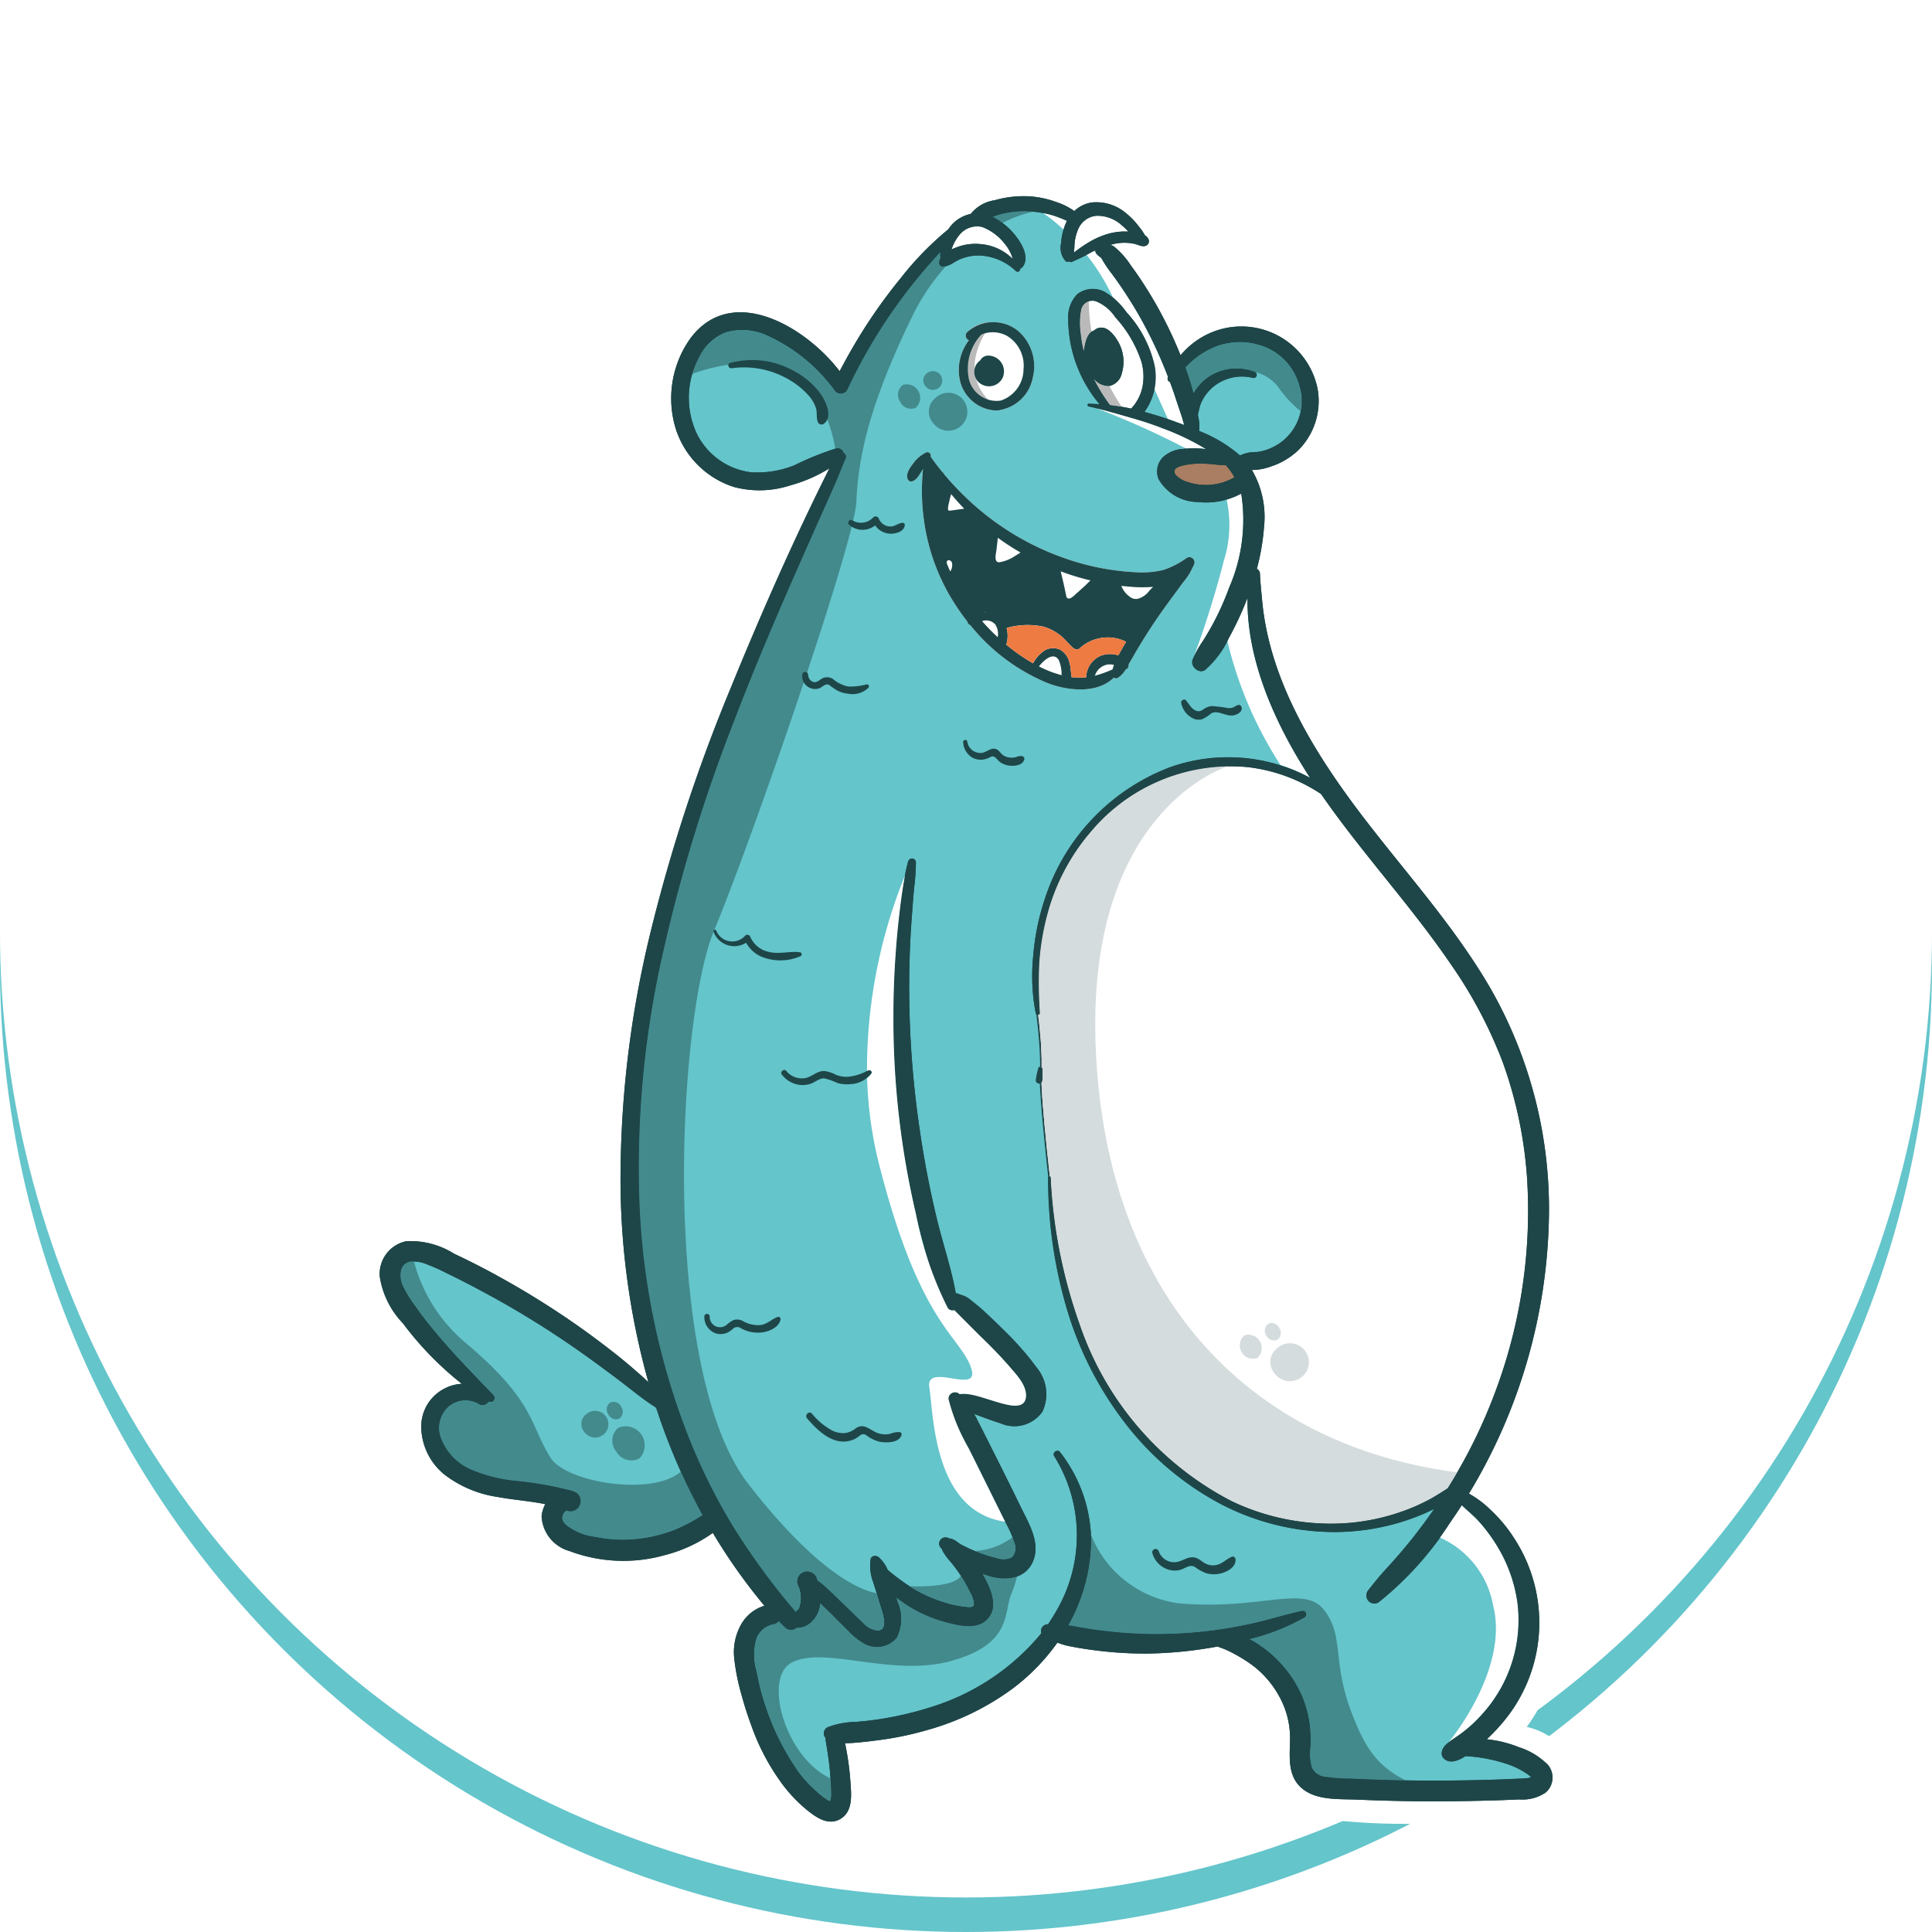 <svg xmlns="http://www.w3.org/2000/svg" xmlns:xlink="http://www.w3.org/1999/xlink" width="112" height="112" viewBox="0 0 112 112">
  <defs>
    <filter id="Ellipse_4956" x="0" y="0" width="112" height="112" filterUnits="userSpaceOnUse">
      <feOffset dy="-2" input="SourceAlpha"/>
      <feGaussianBlur result="blur"/>
      <feFlood flood-color="#fff" result="color"/>
      <feComposite operator="out" in="SourceGraphic" in2="blur"/>
      <feComposite operator="in" in="color"/>
      <feComposite operator="in" in2="SourceGraphic"/>
    </filter>
  </defs>
  <g id="Group_210158" data-name="Group 210158" transform="translate(-530 -5377.049)">
    <g id="Group_210145" data-name="Group 210145" transform="translate(529 5377.048)">
      <g data-type="innerShadowGroup">
        <circle id="Ellipse_4956-2" data-name="Ellipse 4956" cx="56" cy="56" r="56" transform="translate(1 0.001)" fill="#64c5cb"/>
        <g transform="matrix(1, 0, 0, 1, 1, 0)" filter="url(#Ellipse_4956)">
          <circle id="Ellipse_4956-3" data-name="Ellipse 4956" cx="56" cy="56" r="56" transform="translate(0 0)" fill="#fff"/>
        </g>
      </g>
    </g>
    <g id="Group_210159" data-name="Group 210159" transform="translate(525.856 5152.343)">
      <path id="Path_148339" data-name="Path 148339" d="M69.5,235.65c1.291.663,2.589,1.939,2.326,3.514l-.193,1.167-.193-.014a6.849,6.849,0,0,1,.421.732c.414.725.8,1.456,1.194,2.181.117-.069.242-.145.366-.207a5.214,5.214,0,0,1,2.927-.621,5.593,5.593,0,0,1,4.577,2.458,5.806,5.806,0,0,1,.386,5.618l-.007.021-.014.028a4.581,4.581,0,0,1-2.948,2.354c.09.318.173.628.235.939A8.981,8.981,0,0,1,78.4,257a23.718,23.718,0,0,0,.8,5.674,27.13,27.13,0,0,0,4.425,7.939c2.616,3.431,5.509,6.516,7.7,10.264A27.833,27.833,0,0,1,95.095,296.1a28.694,28.694,0,0,1-2.119,10.368c-.441,1.07-.946,2.091-1.456,3.12-.2.394-.428.842-.615,1.291a10.154,10.154,0,0,0,.815.676l.069.055.068.063a10.32,10.32,0,0,1,.794,13.144,4.065,4.065,0,0,1,2.146,1.263l.028.034.021.035a2.518,2.518,0,0,1,.421,2.671c-.663,1.284-2.478,1.533-3.79,1.54-1.981.055-3.969.1-5.95.076a37.426,37.426,0,0,1-3.838-.193c-1.423-.166-3.2-.49-3.852-1.954a6.2,6.2,0,0,1-.228-2.616,4.548,4.548,0,0,0-.7-2.471,3.3,3.3,0,0,0-2.713-1.684c-1.395-.083-2.789.345-4.218.248h-.028l-3.969-.427a14.611,14.611,0,0,1-4.95,3.831,17.635,17.635,0,0,1-6.454,1.767,6.667,6.667,0,0,1-.076,3,3.386,3.386,0,0,1-.656,1.16l-.31.366-.476.069a3.513,3.513,0,0,1-.932.007c-2.616-.325-4.639-3.562-5.481-5.847-.884-2-1.822-5.163-.828-7.227a2.834,2.834,0,0,1,.649-.987c-.4-.559-.87-1.111-1.242-1.629-.117-.166-.228-.331-.338-.5-.09.042-.172.077-.248.111a16.06,16.06,0,0,1-2.236.732,8.833,8.833,0,0,1-6.282-.622l-.021-.013-.021-.014a2.719,2.719,0,0,1-1.726-2.513c-2.05-.3-4.48-.767-5.819-2.271a4.954,4.954,0,0,1-1.339-3.914l.007-.048.007-.048a3.536,3.536,0,0,1,1.132-2.05l.083-.062a4.931,4.931,0,0,1-.987-1.215,18.442,18.442,0,0,1-1.567-2.03,4.988,4.988,0,0,1-.974-3.852,3.1,3.1,0,0,1,1.608-1.912c2.105-1.125,6.013,1.16,7.821,2.237a60.942,60.942,0,0,1,5.309,3.576,1.1,1.1,0,0,0,.117.076c-.138-.642-.283-1.284-.408-1.926a36,36,0,0,1-.539-7.048c0-11.114,3.583-21.868,7.849-32l.007-.013,2.831-6.254a8.667,8.667,0,0,1-1.5.124,5.842,5.842,0,0,1-4.715-2.181,7.108,7.108,0,0,1-1.45-3.817,6.8,6.8,0,0,1,2.485-6.185,5.1,5.1,0,0,1,4.8-.393,8.368,8.368,0,0,1,3.113,1.981c.09.09.179.179.276.269.773-1.187,1.519-2.388,2.4-3.514a19.907,19.907,0,0,1,1.76-2.119,10.117,10.117,0,0,1,5.087-3.418,6.979,6.979,0,0,1,4.4.408c.166.055.221.013.4-.055a3.057,3.057,0,0,1,2.948.288Z" fill="#fff" fill-rule="evenodd"/>
      <path id="Path_148340" data-name="Path 148340" d="M95.455,328.458a4.08,4.08,0,0,0-1.608-.946A6.826,6.826,0,0,0,92,327.057c.248-.234.49-.476.718-.739a8.953,8.953,0,0,0,.863-10.92,8.4,8.4,0,0,0-1.36-1.636,5.852,5.852,0,0,0-1.257-.946,31.993,31.993,0,0,0,4.639-16.146,25.768,25.768,0,0,0-3.424-13.2c-2.229-3.824-5.273-7.068-7.9-10.61-2.554-3.451-4.887-7.414-5.3-11.777-.048-.539-.11-1.07-.131-1.608a.322.322,0,0,0-.179-.269,13.113,13.113,0,0,0,.414-2.409,5.4,5.4,0,0,0-.7-3.321,3.245,3.245,0,0,0,1.111-.207A4.162,4.162,0,0,0,81.1,252.3a4.026,4.026,0,0,0,1.084-3.562,4.507,4.507,0,0,0-5.805-3.361,4.645,4.645,0,0,0-2.133,1.45,23.951,23.951,0,0,0-2.14-4.135c-.234-.366-.484-.725-.739-1.07a4.652,4.652,0,0,0-.994-1.112.4.4,0,0,0-.249-.068l.228-.063a2.76,2.76,0,0,1,1.277,0c.186.055.407.173.6.1a.282.282,0,0,0,.172-.346.486.486,0,0,0-.22-.262,3.142,3.142,0,0,0-.353-.511,4.382,4.382,0,0,0-.745-.773,2.655,2.655,0,0,0-1.967-.621,1.855,1.855,0,0,0-1.029.5,3.822,3.822,0,0,0-1.07-.531,5.414,5.414,0,0,0-1.781-.332,6.073,6.073,0,0,0-1.76.234,2.2,2.2,0,0,0-1.394.794h0a2.062,2.062,0,0,0-1.153.69c-.048.069-.1.131-.152.207a17.885,17.885,0,0,0-2.74,2.809,30.644,30.644,0,0,0-2.63,3.755c-.325.546-.628,1.1-.925,1.657-1.954-2.568-6.226-5.115-8.635-1.925a5.989,5.989,0,0,0-.863,5.267,5.207,5.207,0,0,0,3.369,3.369,5.753,5.753,0,0,0,3.293-.1,8.484,8.484,0,0,0,2.244-.98c-2.091,4.176-3.983,8.47-5.744,12.791a97.361,97.361,0,0,0-4.625,14.1,60.34,60.34,0,0,0-1.74,14.669,43.7,43.7,0,0,0,1.616,11.417c-.332-.317-.677-.614-1.022-.911-.773-.663-1.588-1.277-2.409-1.885a49.31,49.31,0,0,0-5.115-3.258c-.891-.5-1.8-.96-2.72-1.395a4.762,4.762,0,0,0-2.761-.725,1.933,1.933,0,0,0-1.546,2.057,4.987,4.987,0,0,0,1.333,2.692,18.82,18.82,0,0,0,3.424,3.52,2.41,2.41,0,0,0-.925.235,2.474,2.474,0,0,0-1.429,2.23,3.618,3.618,0,0,0,1.339,2.789,6.62,6.62,0,0,0,3.065,1.3c.918.173,1.871.234,2.788.422a1.89,1.89,0,0,0-.214.7,2.211,2.211,0,0,0,1.609,2.015,8.852,8.852,0,0,0,5.495.249,8.352,8.352,0,0,0,2.823-1.3,32.9,32.9,0,0,0,2.989,4.225,2.326,2.326,0,0,0-1.3,1,3.278,3.278,0,0,0-.449,2.051A12.5,12.5,0,0,0,48.8,324.5c.166.614.359,1.214.58,1.808a12.834,12.834,0,0,0,1.877,3.479,8.612,8.612,0,0,0,1.277,1.325c.552.449,1.277.994,2,.559s.628-1.373.579-2.071a16.3,16.3,0,0,0-.317-2.313c.2,0,.394-.013.572-.027.5-.041.987-.1,1.484-.166a18.821,18.821,0,0,0,2.81-.6,15.194,15.194,0,0,0,4.8-2.34,11.963,11.963,0,0,0,2.644-2.7,3.918,3.918,0,0,0,.7.207c.5.1,1,.179,1.5.242a22.674,22.674,0,0,0,2.989.186,23.933,23.933,0,0,0,4.087-.407,5.628,5.628,0,0,1,.815.338,9.341,9.341,0,0,1,1.153.7,5.646,5.646,0,0,1,1.616,1.85,4.979,4.979,0,0,1,.628,2.374c0,.994-.193,2.133.615,2.892.835.78,2.174.677,3.231.718q1.895.083,3.79.1c1.249.007,2.5-.007,3.741-.041.642-.014,1.284-.041,1.919-.068a2.388,2.388,0,0,0,1.533-.408,1.152,1.152,0,0,0,.041-1.683Z" transform="translate(-1.664 -1.524)" fill="#1e4648" fill-rule="evenodd"/>
      <path id="Path_148341" data-name="Path 148341" d="M134.571,302.858a.163.163,0,0,0-.131-.076.719.719,0,0,0-.276.124.674.674,0,0,1-.345.063,8.711,8.711,0,0,0-.946-.118.975.975,0,0,0-.366.111c-.131.069-.249.193-.4.186-.338,0-.539-.393-.725-.621-.1-.138-.324.007-.283.159a1.289,1.289,0,0,0,.725.9.749.749,0,0,0,.49.027,2.13,2.13,0,0,0,.517-.331c.352-.22.815.145,1.215.117.262-.014.69-.221.525-.546Z" transform="translate(-58.479 -37.214)" fill="#64c5cb" fill-rule="evenodd"/>
      <path id="Path_148342" data-name="Path 148342" d="M91.358,279.246c-.249.007-.435.2-.684.214a.725.725,0,0,1-.7-.442.2.2,0,0,0-.332-.083.966.966,0,0,1-1.215.165.16.16,0,0,0-.193.249,1.171,1.171,0,0,0,1.519.048,1.124,1.124,0,0,0,.807.477c.332.034.9-.1.911-.511a.116.116,0,0,0-.117-.117Z" transform="translate(-34.877 -24.233)" fill="#64c5cb" fill-rule="evenodd"/>
      <path id="Path_148343" data-name="Path 148343" d="M132.2,412.521c-.014-.09-.1-.193-.207-.152-.345.131-.573.435-.966.49a.964.964,0,0,1-.538-.076c-.193-.09-.346-.249-.545-.331-.47-.187-.794.2-1.243.234a.946.946,0,0,1-.959-.642.194.194,0,0,0-.373.1,1.388,1.388,0,0,0,.918.966,1.224,1.224,0,0,0,.7.021c.283-.076.566-.346.856-.166a2.609,2.609,0,0,0,.649.359,1.649,1.649,0,0,0,.711.041c.4-.062,1.034-.351.993-.848Z" transform="translate(-56.426 -97.418)" fill="#64c5cb" fill-rule="evenodd"/>
      <path id="Path_148344" data-name="Path 148344" d="M88.234,395.491a1.273,1.273,0,0,0-.594.1,1.3,1.3,0,0,1-.724-.055c-.442-.159-.766-.6-1.257-.27a1.3,1.3,0,0,1-.628.277,1.462,1.462,0,0,1-.725-.139,3.979,3.979,0,0,1-1.187-.987c-.173-.186-.449.09-.276.283.669.773,1.642,1.712,2.754,1.188a1.817,1.817,0,0,0,.3-.2.288.288,0,0,1,.393,0,2.221,2.221,0,0,0,.725.352c.38.083,1.181.09,1.3-.407a.124.124,0,0,0-.083-.139Z" transform="translate(-31.905 -87.761)" fill="#64c5cb" fill-rule="evenodd"/>
      <path id="Path_148345" data-name="Path 148345" d="M73.912,381.823c-.338.117-.58.393-.96.469a1.759,1.759,0,0,1-1.084-.242.682.682,0,0,0-.545-.034,1.826,1.826,0,0,0-.379.269.6.6,0,0,1-.98-.483.155.155,0,0,0-.31,0,1,1,0,0,0,.7.987,1.018,1.018,0,0,0,.656-.062,2.049,2.049,0,0,0,.283-.193.352.352,0,0,1,.469-.062,2.018,2.018,0,0,0,1.339.234c.394-.076.911-.317.974-.759a.13.13,0,0,0-.166-.124Z" transform="translate(-24.679 -80.774)" fill="#64c5cb" fill-rule="evenodd"/>
      <path id="Path_148346" data-name="Path 148346" d="M106.448,308.627a.639.639,0,0,0-.373.055.985.985,0,0,1-.449.013.717.717,0,0,1-.38-.193c-.11-.1-.172-.228-.324-.283-.317-.117-.566.207-.876.221a.769.769,0,0,1-.8-.669c-.021-.131-.242-.1-.234.034a1.1,1.1,0,0,0,.517.9,1.055,1.055,0,0,0,.6.124,1.3,1.3,0,0,0,.283-.068c.111-.034.214-.131.332-.117.138.007.3.262.428.346a1.232,1.232,0,0,0,.525.186c.3.041.815-.028.863-.4a.166.166,0,0,0-.111-.145Z" transform="translate(-43.03 -40.085)" fill="#64c5cb" fill-rule="evenodd"/>
      <path id="Path_148347" data-name="Path 148347" d="M84.594,350.229a2.8,2.8,0,0,1-1.229.38,1.747,1.747,0,0,1-.628-.117,2.051,2.051,0,0,0-.656-.22c-.428-.027-.711.318-1.111.407a1.171,1.171,0,0,1-1.118-.414c-.117-.152-.379.048-.262.2a1.522,1.522,0,0,0,1.09.614,1.6,1.6,0,0,0,.628-.083c.242-.1.483-.31.745-.3a4.006,4.006,0,0,1,.766.269,2.02,2.02,0,0,0,.732.069,1.633,1.633,0,0,0,1.229-.614c.09-.125-.076-.248-.187-.193Z" transform="translate(-30.129 -63.477)" fill="#64c5cb" fill-rule="evenodd"/>
      <path id="Path_148348" data-name="Path 148348" d="M75.87,333.455c-.587-.083-1.187.117-1.781-.014a1.514,1.514,0,0,1-1.112-.87.182.182,0,0,0-.3-.083,1,1,0,0,1-1.684-.3c-.035-.084-.179-.021-.152.069a1.278,1.278,0,0,0,1.891.642,1.839,1.839,0,0,0,1.07.877,2.917,2.917,0,0,0,2.091-.1.121.121,0,0,0-.027-.22Z" transform="translate(-25.333 -53.543)" fill="#64c5cb" fill-rule="evenodd"/>
      <path id="Path_148349" data-name="Path 148349" d="M85.99,299.635a3.513,3.513,0,0,1-1.07.124,1.938,1.938,0,0,1-.863-.421.622.622,0,0,0-.745.021c-.152.1-.283.2-.463.118a.454.454,0,0,1-.248-.4.17.17,0,0,0-.331-.048.73.73,0,0,0,.462.821.7.7,0,0,0,.517.013c.186-.076.38-.317.58-.186a4.226,4.226,0,0,0,.5.338,1.9,1.9,0,0,0,.608.166,1.314,1.314,0,0,0,1.16-.352.119.119,0,0,0-.111-.193Z" transform="translate(-31.608 -35.256)" fill="#64c5cb" fill-rule="evenodd"/>
      <path id="Path_148350" data-name="Path 148350" d="M76.59,259.391a5.062,5.062,0,0,0-1.822-.622,5.23,5.23,0,0,0-1.912.125c-.207.048-.111.345.09.31a5.167,5.167,0,0,1,3.217.607,4.638,4.638,0,0,1,1.256,1,2.062,2.062,0,0,1,.414.739c.069.276-.007.538.11.8a.238.238,0,0,0,.318.09c.58-.4.124-1.339-.186-1.774a4.54,4.54,0,0,0-1.484-1.277Z" transform="translate(-26.377 -13.152)" fill="#64c5cb" fill-rule="evenodd"/>
      <path id="Path_148351" data-name="Path 148351" d="M112.673,325.464a.1.1,0,0,0,.09-.111,25.307,25.307,0,0,1-.035-2.885,14.68,14.68,0,0,1,.463-2.8,12.149,12.149,0,0,1,2.554-4.846,10.576,10.576,0,0,1,9.064-3.714,9.67,9.67,0,0,1,4.259,1.56c2.334,3.382,5.156,6.406,7.476,9.8a26.251,26.251,0,0,1,3.058,5.75,24.743,24.743,0,0,1,1.408,6.7,29.922,29.922,0,0,1-1.843,12.412,30.425,30.425,0,0,1-2.761,5.584c-.331.215-.67.428-1.014.621a11.168,11.168,0,0,1-1.526.684,12.438,12.438,0,0,1-3.321.711,13.355,13.355,0,0,1-6.661-1.277,18.091,18.091,0,0,1-8.808-10.251,29.58,29.58,0,0,1-1.678-8.5.062.062,0,0,0-.048-.069l-.007-.042v-.049l-.007-.021V334.7l-.007-.041v-.013l-.007-.048v-.007l-.007-.055v-.021l-.007-.035-.007-.049v-.013l-.007-.069v-.007l-.007-.062v-.027l-.007-.042-.007-.055v-.014l-.007-.076v-.007l-.007-.069-.007-.035-.007-.041-.007-.069v-.013l-.007-.083v-.014l-.007-.069-.007-.042-.007-.041-.007-.076v-.014l-.007-.09-.007-.014-.007-.076v-.041l-.007-.048-.007-.076v-.013l-.013-.1v-.013l-.007-.076-.007-.055v-.041l-.013-.09v-.007l-.007-.1-.007-.021-.007-.076V332.5l-.007-.041-.007-.09v-.007l-.014-.1v-.021l-.007-.076-.007-.062-.007-.041-.007-.09v-.007l-.007-.1-.007-.027-.007-.069V331.7l-.007-.042-.007-.1h0l-.007-.1-.007-.027-.007-.069v-.069l-.007-.034-.007-.1h0l-.007-.1-.007-.035v-.069l-.007-.062-.007-.035-.014-.186v-.035l-.007-.063v-.062l-.021-.214v-.035l-.007-.055v-.09l-.007-.083v-.007l-.007-.083v-.028l-.007-.055v-.083l-.007-.076v-.076l-.007-.034v-.1l-.007-.09h0V329.4h.007V329.4h.007v-.007h.007v-.007h.007v-.007h0v-.007h.007v-.007h0v-.007h.007v-.007h0v-.008l.007-.007h0v-.007h0v-.007h0v-.007h0l.007-.007h0V329.3h0v-.013h0v-.007h0v-.014h0l.007-.007h0v-.013h0v-.013h0v-.007h0V329.2h0l.007-.014v-.007h0v-.035h0v-.013h0v-.007h0v-.013h0v-.007h0v-.021h0v-.014h0v-.117h0v-.034h0v-.007h0V328.9h0v-.035h0v-.007h0v-.014h0v-.007h0v-.013h0v-.014h0V328.8h0v-.041h0v-.013h0v-.013h0v-.021h0v-.021h0v-.034h0v-.041h0v-.007h-.007V328.6h0v-.007h0v-.007h0v-.007h0v-.007h-.007v-.007h0v-.007h0l-.007-.007h0v-.007H112.9v-.007h0l-.007-.007h0v0h-.007v-.007h-.007l-.007-.007h0v-.531l-.007-.055v-.145l-.007-.041v-.131l-.007-.034v-.09l-.007-.055v-.069h0l-.007-.062v-.144l-.007-.042v-.062l-.007-.027v-.069l-.007-.028v-.055l-.007-.048v-.014l-.007-.055v-.063h0l-.007-.055v-.007l-.007-.055v-.014l-.007-.041v-.055l-.007-.021v-.062l-.007-.027v-.034l-.007-.014v-.055l-.007-.041V326.2l-.007-.048h0v-.049h0l-.007-.048v-.007l-.007-.034v-.048l-.007-.013v-.049l-.007-.041v-.013l-.007-.028v-.041l-.007-.007v-.035h0l-.007-.034h0l-.007-.063h0v-.034l-.007-.014v-.055l-.007-.007V325.5h0v-.014l-.007-.007h0v-.007h0v-.005Z" transform="translate(-48.344 -41.935)" fill="#fff" fill-rule="evenodd"/>
      <path id="Path_148352" data-name="Path 148352" d="M112.673,325.463a.1.1,0,0,0,.09-.111,25.307,25.307,0,0,1-.035-2.886,14.681,14.681,0,0,1,.463-2.8,12.15,12.15,0,0,1,2.554-4.846,10.73,10.73,0,0,1,7.98-3.776c-.021.007-8.981,2.63-7.6,18.121,1.166,13.184,9.111,21.3,20.84,22.828-.18.311-.366.622-.559.925-.331.215-.67.428-1.014.621a11.164,11.164,0,0,1-1.526.684,12.438,12.438,0,0,1-3.321.711,13.355,13.355,0,0,1-6.661-1.277,18.091,18.091,0,0,1-8.808-10.251,29.581,29.581,0,0,1-1.678-8.5.062.062,0,0,0-.048-.069l-.007-.042v-.049l-.007-.021V334.7l-.007-.041v-.013l-.007-.048v-.007l-.007-.055v-.021l-.007-.035-.007-.049v-.014l-.007-.069v-.007l-.007-.062v-.027l-.007-.042-.007-.055v-.013l-.007-.076v-.007l-.007-.069-.007-.035-.007-.041-.007-.069v-.013l-.007-.083v-.014l-.007-.069-.007-.042-.007-.041-.007-.076v-.014l-.007-.09-.007-.013-.007-.076v-.041l-.007-.048-.007-.076v-.014l-.013-.1v-.014l-.007-.076-.007-.055v-.041l-.013-.09v-.007l-.007-.1-.007-.021-.007-.076V332.5l-.007-.041-.007-.09v-.007l-.014-.1v-.021l-.007-.076-.007-.062-.007-.041-.007-.09v-.007l-.007-.1-.007-.027-.007-.069V331.7l-.007-.042-.007-.1h0l-.007-.1-.007-.027-.007-.069v-.069l-.007-.034-.007-.1h0l-.007-.1-.007-.035v-.069l-.007-.062-.007-.035-.014-.186v-.035l-.007-.063v-.062l-.021-.214v-.035l-.007-.055v-.09l-.007-.083v-.007l-.007-.083v-.028l-.007-.055v-.083l-.007-.076v-.076l-.007-.034v-.1l-.007-.09h0V329.4h.007V329.4h.007v-.007h.007v-.007h.007v-.007h0v-.007h.007v-.007h0v-.007h.007v-.007h0v-.008l.007-.007h0v-.007h0v-.007h0v-.007h0l.007-.007h0V329.3h0v-.013h0v-.007h0v-.014h0l.007-.007h0v-.014h0v-.013h0v-.007h0V329.2h0l.007-.014v-.007h0v-.035h0v-.014h0v-.007h0v-.014h0V329.1h0v-.021h0v-.014h0v-.117h0v-.034h0v-.007h0V328.9h0v-.035h0v-.007h0v-.014h0v-.007h0v-.014h0v-.014h0V328.8h0v-.041h0v-.014h0v-.013h0v-.021h0v-.021h0v-.034h0v-.041h0v-.007h-.007V328.6h0v-.007h0v-.007h0v-.007h0v-.007h-.007v-.007h0v-.007h0l-.007-.007h0v-.007H112.9v-.007h0l-.007-.007h0v0h-.007v-.007h-.007l-.007-.007h0v-.531l-.007-.055v-.145l-.007-.041v-.131l-.007-.034v-.09l-.007-.055v-.069h0l-.007-.062v-.144l-.007-.042v-.062l-.007-.027v-.069l-.007-.028v-.055l-.007-.048v-.014l-.007-.055v-.062h0l-.007-.055v-.007l-.007-.055v-.014l-.007-.041v-.055l-.007-.021v-.062l-.007-.027v-.034l-.007-.014v-.055l-.007-.041V326.2l-.007-.048h0V326.1h0l-.007-.048v-.007l-.007-.034v-.048l-.007-.013V325.9l-.007-.041v-.013l-.007-.028v-.041l-.007-.007v-.035h0l-.007-.034h0l-.007-.063h0v-.034l-.007-.014v-.055l-.007-.007V325.5h0v-.014l-.007-.007h0v-.007h0v-.005Zm11.963,18.583a.775.775,0,0,1,.725,1.332.774.774,0,0,1-.725-1.332Zm1.83.808a1.1,1.1,0,1,1-.1,1.388.991.991,0,0,1,.1-1.388Zm-.449-1.478a.486.486,0,0,1,.635.262.477.477,0,0,1-.124.67.49.49,0,0,1-.635-.255.5.5,0,0,1,.124-.677Z" transform="translate(-48.344 -41.934)" fill="#d5dcdd" fill-rule="evenodd"/>
      <path id="Path_148353" data-name="Path 148353" d="M112.772,330.381h0a4.225,4.225,0,0,1-.587.041l-.911.041c-.587.021-1.18.035-1.767.049-1.18.021-2.361.027-3.541.013s-2.361-.055-3.534-.111a9.389,9.389,0,0,1-1.415-.1.958.958,0,0,1-.807-.532,2.894,2.894,0,0,1-.083-1.18,7.753,7.753,0,0,0-.041-1.326,6.282,6.282,0,0,0-.842-2.416,6.96,6.96,0,0,0-2.03-2.154,4.3,4.3,0,0,0-.628-.372c.021-.007.041-.007.063-.014a12.247,12.247,0,0,0,3.141-1.249.205.205,0,0,0-.159-.373c-.946.2-1.871.5-2.809.711-.787.173-1.574.318-2.375.421-.166.02-.332.041-.5.055a25.049,25.049,0,0,1-5.8-.035c-.517-.062-1.035-.138-1.546-.234-.172-.035-.345-.063-.511-.083a10.177,10.177,0,0,0,1.325-4.9,8.479,8.479,0,0,0-1.816-5.157c-.145-.18-.456.055-.325.249a8.671,8.671,0,0,1,.179,8.877q-.248.445-.538.87H84.89a.392.392,0,0,0-.359.518,13.4,13.4,0,0,1-6.413,4.287,19.62,19.62,0,0,1-2.927.69c-.49.076-.98.131-1.478.166a4.748,4.748,0,0,0-1.581.31.4.4,0,0,0-.11.621,1.226,1.226,0,0,0,.007.159c.11.656.214,1.319.262,1.981.027.318.048.642.055.966a1.571,1.571,0,0,1-.055.559.563.563,0,0,1-.152-.062,4.264,4.264,0,0,1-.593-.456,7.714,7.714,0,0,1-1.056-1.118,14.8,14.8,0,0,1-2.464-5.861,3.385,3.385,0,0,1-.021-1.925,1.323,1.323,0,0,1,1.008-.843.512.512,0,0,0,.29-.172c.118.117.235.234.359.351a.478.478,0,0,0,.669.035,1.236,1.236,0,0,0,.863-.338,1.66,1.66,0,0,0,.518-1.091c.235.234.476.462.7.683.3.311.615.615.925.925a3.85,3.85,0,0,0,.862.7,1.507,1.507,0,0,0,1.94-.29,2.406,2.406,0,0,0,.062-2.078c-.027-.09-.048-.18-.076-.27.166.131.331.249.5.366a7.931,7.931,0,0,0,2.333,1.056c.759.207,1.864.49,2.471-.193.663-.745.117-1.836-.29-2.568a.054.054,0,0,0-.014-.028c.1.035.193.062.29.1,1.008.317,2.216.234,2.651-.884.408-1.07-.283-2.174-.739-3.114q-.776-1.594-1.574-3.175c-.3-.593-.593-1.188-.9-1.781-.069-.145-.145-.283-.221-.421l.166.062c.449.166.9.338,1.353.476a1.987,1.987,0,0,0,2.444-.676,2.407,2.407,0,0,0-.325-2.533,17.242,17.242,0,0,0-1.933-2.2c-.386-.386-.78-.759-1.18-1.132-.206-.186-.428-.366-.649-.539a2.881,2.881,0,0,0-.338-.248c-.145-.076-.29-.1-.435-.166a.362.362,0,0,0-.166-.035c-.255-1.429-.732-2.823-1.076-4.231-.4-1.643-.725-3.307-.974-4.977A56.509,56.509,0,0,1,76.89,283c.028-.939.076-1.877.152-2.816.035-.477.069-.96.118-1.443a12.75,12.75,0,0,0,.1-1.443.23.23,0,0,0-.449-.063,10.768,10.768,0,0,0-.262,1.236c-.09.421-.144.863-.2,1.3-.111.835-.193,1.678-.255,2.526-.131,1.7-.173,3.41-.138,5.115a49.183,49.183,0,0,0,1.291,10.244c.214.932.449,1.863.731,2.775a11.8,11.8,0,0,0,1.118,2.692.338.338,0,0,0,.386.131.48.48,0,0,0,.069.1,5.647,5.647,0,0,0,.442.483c.3.31.642.593.952.89.607.58,1.194,1.18,1.746,1.816.422.49,1,1.1.939,1.746a.548.548,0,0,1-.31.456,1.454,1.454,0,0,1-.821-.021c-.449-.1-.884-.255-1.325-.38a3.183,3.183,0,0,0-1.387-.22.476.476,0,0,0-.076-.055.382.382,0,0,0-.573.324,2.171,2.171,0,0,0,.18.711,7.978,7.978,0,0,0,.324.828c.214.477.462.925.7,1.387.469.939.939,1.871,1.4,2.817l.684,1.387a6.556,6.556,0,0,1,.552,1.249.763.763,0,0,1-.166.828,1.159,1.159,0,0,1-.863.042,9.072,9.072,0,0,1-2.154-.835c0-.008,0-.008-.007-.008a2.459,2.459,0,0,0-.31-.214.85.85,0,0,0-.324-.1.025.025,0,0,1-.014-.007.364.364,0,0,0-.442.566l.062.063a1.19,1.19,0,0,0,.125.249,3.8,3.8,0,0,0,.359.47,7.979,7.979,0,0,1,.614.828,8.43,8.43,0,0,1,.532.946,1.5,1.5,0,0,1,.234.752c-.041.166-.332.131-.5.11a5.642,5.642,0,0,1-.953-.179,8.456,8.456,0,0,1-1.933-.794,12.9,12.9,0,0,1-1.622-1.173,2.011,2.011,0,0,0-.518-.732c-.145-.124-.428-.1-.469.117a2.686,2.686,0,0,0,.145,1.319c.138.435.276.862.4,1.3.1.338.559,1.485-.117,1.519a1.274,1.274,0,0,1-.856-.435c-.332-.3-.642-.621-.966-.932s-.677-.656-1.022-.98a6.434,6.434,0,0,0-.663-.559.617.617,0,0,1-.035-.1.6.6,0,0,0-.718-.408.857.857,0,0,0-.138.063.58.58,0,0,0-.269.656,1.741,1.741,0,0,1,.1,1.373.574.574,0,0,1-.214.228,41.064,41.064,0,0,1-3.6-4.908,34.529,34.529,0,0,1-2.768-5.653,41.689,41.689,0,0,1-2.657-12.633,55.954,55.954,0,0,1,1.229-14.5,91.914,91.914,0,0,1,4.259-14.006c1.753-4.591,3.776-9.057,5.771-13.544.235-.531.449-1.083.677-1.622a.247.247,0,0,0-.124-.317.357.357,0,0,0-.414-.262,17.232,17.232,0,0,0-2.43.98,5.744,5.744,0,0,1-2.547.407,4.057,4.057,0,0,1-3.141-2.284,4.92,4.92,0,0,1,.172-4.411,2.8,2.8,0,0,1,1.539-1.422,3.448,3.448,0,0,1,2.264.131,9.893,9.893,0,0,1,4.08,3.3.438.438,0,0,0,.69-.09,30.7,30.7,0,0,1,4.887-7.427c.166-.186.332-.372.5-.552a1.844,1.844,0,0,0,.007.338.565.565,0,0,0-.07.3.177.177,0,0,0,.139.179c.386.068.711-.256,1.049-.4a2.76,2.76,0,0,1,1.132-.228,3.248,3.248,0,0,1,2.126.9.151.151,0,0,0,.249-.145.274.274,0,0,0,.152-.1c.421-.58-.1-1.415-.476-1.87a3.994,3.994,0,0,0-1.263-1.022,3.732,3.732,0,0,1,.352-.124,5.265,5.265,0,0,1,1.608-.2,5.984,5.984,0,0,1,1.56.249,7.871,7.871,0,0,1,.766.3h.013a1.744,1.744,0,0,0-.076.166,3.558,3.558,0,0,0-.262,1.139,1.149,1.149,0,0,0,.269,1.042.178.178,0,0,0,.193,0,.134.134,0,0,0,.151.041,11.925,11.925,0,0,0,1.167-.573c.069-.027.138-.062.2-.09a.343.343,0,0,0,.042.158.8.8,0,0,0,.172.173c.049.034.1.076.139.11a6.887,6.887,0,0,0,.614.918c.221.3.442.608.649.925.435.649.842,1.318,1.208,2a26.3,26.3,0,0,1,1.394,3.045c-.007.013-.007.02-.013.034a.2.2,0,0,0,.124.262c.1.269.2.545.29.821.138.415.277.829.414,1.236.034.124.076.276.124.435-.117-.048-.234-.09-.352-.131-.642-.242-1.291-.449-1.954-.628a3.464,3.464,0,0,0,.594-2.657,6.691,6.691,0,0,0-1.636-3.12,3.937,3.937,0,0,0-1.27-1.188,1.475,1.475,0,0,0-1.581.138,1.907,1.907,0,0,0-.525,1.443,7.714,7.714,0,0,0,1.815,4.936c-.206-.014-.413-.021-.621-.028-.083-.007-.1.131-.014.152.31.069.628.152.946.234.4.111.808.221,1.208.339.152.041.3.089.456.131.566.166,1.126.345,1.678.566a14.252,14.252,0,0,1,2.519,1.208,5.346,5.346,0,0,0-1.367-.007,1.859,1.859,0,0,0-1.139.49,1.173,1.173,0,0,0-.242,1.249,2.646,2.646,0,0,0,2.284,1.333,4.278,4.278,0,0,0,2.506-.484,9.814,9.814,0,0,1-.7,5.447,15.6,15.6,0,0,1-.939,2.1c-.18.331-.373.662-.573.98a5.478,5.478,0,0,0-.608,1.112c-.131.393.387.835.739.573a5.687,5.687,0,0,0,1.381-1.864,19.1,19.1,0,0,0,.966-2.043c.028-.083.062-.166.1-.249-.041,3.7,1.649,7.359,3.624,10.416a10.067,10.067,0,0,0-8.125-.608,12.161,12.161,0,0,0-7.255,7.656,13.8,13.8,0,0,0-.663,3.258,11.349,11.349,0,0,0,.145,3.348.139.139,0,0,0,.035.062l.007.034h0v.007h0v.014h0v.014l.007.007v.056h0l.007.02v.028h0l.007.028h0v.035l.007.027v.042l.007.028v.035l.007.013v.041l.007.021v.041l.007.028v.049l.007.013v.041l.007.048h0l.007.048h0v.048l.007.007v.056l.007.041V287l.007.034v.055l.007.027v.027l.007.028v.062l.007.021v.055l.007.055v.007l.007.055h0v.063h0l.007.062v.007l.007.055v.014l.007.048v.083l.007.041v.062l.007.035v.07l.007.02v.062l.007.055v.069h0l.007.069h0v.069l.007.055v.152l.007.034v.234l.007.013v.117h0v.063h0v.125l-.007.048h-.014l-.007.007H84.4v.007H84.4l-.007.007h-.007v.007h-.007v.007h-.007v.007h-.007v.007h-.007v.007h0v.007h-.007v.007h0v.007h0l-.007.007h0v.007h0v.007a4.562,4.562,0,0,0-.139.676v.007h0v.007h0v.007h0v.007h0v.014h0v.007h.007V290h0V290h.007v.007h0v.007h0l.007.008h0v.007h0l.007.007h0v.007h.007v.007h.007v.007h0l.007.007h0l.007.007h.007v.007h.007v.008h.014v.007h.007v.007h.014l.007.007h.007l.007.007h.007c.007,0,.014.007.021.007h.014v.007h.07v.076l.007.069v.1l.007.062v.042l.007.041v.083l.007.083v.021l.007.069v.048l.007.042v.076l.007.014.007.186.007.048v.048l.007.076v.013l.013.1v.02l.007.083v.042l.007.055.007.1.007.1v.013l.007.083.007.048.007.055.007.076v.021l.007.1v.013l.007.089.007.042.007.062.007.076v.021l.007.1.007.014.007.09v.041l.007.062.007.076.007.021.007.1v.007l.007.1.007.035.007.062.007.069v.027l.014.1h0l.007.1.007.035v.063l.007.069.007.027.007.1h0l.013.09v.035l.007.055.007.063v.034l.013.09h0l.007.083v.027l.007.063.007.055.007.027.007.083h0l.007.083v.021l.007.055.007.048v.028l.013.076h0l.007.076v.013l.007.055.007.041v.021l.007.062v.007l.007.063v.014l.007.048v.035l.007.021.007.048v.055l.007.014v.035l.007.027v.02l.007.035v.041h0v.007a26.567,26.567,0,0,0,1.16,7.855,20.214,20.214,0,0,0,3.424,6.53,17.111,17.111,0,0,0,5.281,4.46,14.278,14.278,0,0,0,6.675,1.7,13.3,13.3,0,0,0,3.928-.58,12.615,12.615,0,0,0,1.912-.76,30.949,30.949,0,0,1-2.809,3.5c-.346.38-.67.78-.987,1.181a.49.49,0,0,0-.041.621.464.464,0,0,0,.607.117,19.173,19.173,0,0,0,4.2-4.687c.214-.311.428-.628.635-.946.31.3.649.573.946.89a9.555,9.555,0,0,1,1.077,1.436,8.561,8.561,0,0,1,1.2,3.313,8.108,8.108,0,0,1-2.043,6.475,7.874,7.874,0,0,1-1.256,1.146c-.193.139-.394.27-.587.408-.069.055-.138.1-.207.165-.269.221-.456.643-.118.9s.8.069,1.194-.187a9.033,9.033,0,0,1,2.409.456,4.662,4.662,0,0,1,1.256.635,1.254,1.254,0,0,1,.138.138c-.045.006-.086.02-.155.034Z" transform="translate(-20.016 -2.604)" fill="#64c5cb" fill-rule="evenodd"/>
      <path id="Path_148354" data-name="Path 148354" d="M113.322,239.791a4.494,4.494,0,0,1,.593.145,7.872,7.872,0,0,1,.766.3h.014a1.744,1.744,0,0,0-.076.166,2.012,2.012,0,0,0-.124.345,9.339,9.339,0,0,0-1.173-.952Zm2.512,2.416c.1-.055.207-.11.3-.159.069-.027.138-.062.2-.09a.343.343,0,0,0,.042.158.8.8,0,0,0,.172.173c.049.034.1.076.139.11a6.889,6.889,0,0,0,.614.918c.221.3.442.608.649.925.435.649.842,1.318,1.208,2a26.3,26.3,0,0,1,1.394,3.045c-.007.013-.007.02-.013.034a.2.2,0,0,0,.124.262c.1.269.2.545.29.821.138.415.277.829.414,1.236.034.124.076.276.124.435-.117-.048-.234-.09-.352-.131-.193-.076-.393-.145-.587-.215-.172-.372-.449-.994-.787-1.746a4.078,4.078,0,0,0,.014-1.325,6.691,6.691,0,0,0-1.636-3.12,6.3,6.3,0,0,0-.787-.87,12.3,12.3,0,0,0-1.526-2.464Zm.552,8.891c.166.041.338.09.511.131.4.111.808.221,1.208.339.152.041.3.089.456.131.566.166,1.126.345,1.678.566a14.25,14.25,0,0,1,2.519,1.208,5.292,5.292,0,0,0-1.145-.027,48.669,48.669,0,0,0-5.226-2.347Zm7.566,5.3a4.13,4.13,0,0,0,.849-.345,9.814,9.814,0,0,1-.7,5.447,15.6,15.6,0,0,1-.939,2.1c-.18.331-.373.662-.573.98a6.171,6.171,0,0,0-.532.925,57.491,57.491,0,0,0,1.74-5.571,6.867,6.867,0,0,0,.158-3.534Zm.041,8.18.1-.179a19.1,19.1,0,0,0,.966-2.043c.028-.083.062-.166.1-.249-.041,3.7,1.649,7.359,3.624,10.416a8.84,8.84,0,0,0-1.705-.732,23.006,23.006,0,0,1-3.086-7.214ZM136.3,316.566c.221-.31.441-.615.655-.925s.428-.628.635-.946c.31.3.649.573.946.89a9.558,9.558,0,0,1,1.077,1.436,8.561,8.561,0,0,1,1.2,3.313,8.108,8.108,0,0,1-2.043,6.475,7.876,7.876,0,0,1-1.256,1.146c-.193.139-.394.27-.587.408a1.14,1.14,0,0,1-.1.076c.014-.014,3.528-4.232,2.575-7.938a5.321,5.321,0,0,0-3.1-3.934Zm-22.98-76.775h0" transform="translate(-48.702 -2.733)" fill="#fff" fill-rule="evenodd"/>
      <path id="Path_148355" data-name="Path 148355" d="M136.122,424.336c-1.077-.013-2.147-.049-3.223-.1a9.389,9.389,0,0,1-1.415-.1.958.958,0,0,1-.807-.532,2.9,2.9,0,0,1-.083-1.18,7.753,7.753,0,0,0-.041-1.326,6.282,6.282,0,0,0-.842-2.416,6.96,6.96,0,0,0-2.03-2.154,4.3,4.3,0,0,0-.628-.372c.021-.007.041-.007.063-.014a12.247,12.247,0,0,0,3.141-1.249.205.205,0,0,0-.159-.373c-.946.2-1.871.5-2.809.711-.787.173-1.574.318-2.375.421-.166.02-.332.041-.5.055a25.049,25.049,0,0,1-5.8-.035c-.517-.062-1.035-.138-1.546-.234-.172-.035-.345-.062-.511-.083a10.177,10.177,0,0,0,1.325-4.9c0-.118,0-.235-.007-.352A6.369,6.369,0,0,0,123,414.077c4.749.407,7.255-1.126,8.408.407s.441,2.975,1.566,5.909c.7,1.837,1.374,3.08,3.148,3.943Z" transform="translate(-50.483 -96.421)" fill="#438a8d" fill-rule="evenodd"/>
      <path id="Path_148356" data-name="Path 148356" d="M72.315,330.4c.014.255.028.511.035.766a1.571,1.571,0,0,1-.055.559.563.563,0,0,1-.152-.062,4.261,4.261,0,0,1-.593-.456,7.712,7.712,0,0,1-1.056-1.118,14.8,14.8,0,0,1-2.464-5.861,3.385,3.385,0,0,1-.021-1.925,1.323,1.323,0,0,1,1.008-.843.512.512,0,0,0,.29-.172c.118.117.235.234.359.351a.478.478,0,0,0,.669.035,1.237,1.237,0,0,0,.863-.338,1.66,1.66,0,0,0,.518-1.09c.235.234.476.462.7.683.3.311.615.615.925.925a3.851,3.851,0,0,0,.862.7,1.507,1.507,0,0,0,1.94-.29,2.407,2.407,0,0,0,.062-2.078c-.027-.09-.048-.179-.076-.269.166.131.331.249.5.366a7.931,7.931,0,0,0,2.333,1.056c.759.207,1.864.49,2.471-.193.663-.745.117-1.836-.29-2.568a.054.054,0,0,0-.013-.028c.1.035.193.062.29.1a2.832,2.832,0,0,0,1.705.048,7.467,7.467,0,0,1-.345,1.036c-.435,1.063.062,2.851-3.411,3.845s-7.324-.87-9.285.1c-1.725.85-.413,5.516,2.23,6.731Zm10.548-13.979a2.415,2.415,0,0,1,.117.352.763.763,0,0,1-.166.828,1.159,1.159,0,0,1-.863.042,6.576,6.576,0,0,1-1.27-.421,3.984,3.984,0,0,0,2.182-.8Zm-3,2.244a8.142,8.142,0,0,1,.525.932,1.5,1.5,0,0,1,.234.752c-.041.166-.332.131-.5.11a5.642,5.642,0,0,1-.953-.179,8.455,8.455,0,0,1-1.933-.794c-.117-.069-.234-.138-.345-.214,1.126.028,2.624-.054,2.975-.607Zm-4.894.994c.069.22.139.442.2.663.1.338.559,1.485-.117,1.519a1.274,1.274,0,0,1-.856-.435c-.332-.3-.642-.621-.966-.932s-.677-.656-1.022-.98a6.439,6.439,0,0,0-.663-.559.618.618,0,0,1-.035-.1.6.6,0,0,0-.718-.408.86.86,0,0,0-.138.063.58.58,0,0,0-.269.656,1.741,1.741,0,0,1,.1,1.373.574.574,0,0,1-.214.228,41.061,41.061,0,0,1-3.6-4.908,34.556,34.556,0,0,1-2.637-5.315c-.041-.11-.083-.221-.131-.338a41.689,41.689,0,0,1-2.657-12.633,55.954,55.954,0,0,1,1.229-14.5,91.914,91.914,0,0,1,4.259-14.006c1.753-4.591,3.776-9.057,5.771-13.544.235-.531.449-1.083.677-1.622a.247.247,0,0,0-.124-.317.357.357,0,0,0-.414-.262l-.062.014c-.31-1.829-1.677-6.641-8.284-4.335a4.912,4.912,0,0,1,.4-.987,2.8,2.8,0,0,1,1.539-1.423,3.448,3.448,0,0,1,2.264.131,9.893,9.893,0,0,1,4.08,3.3.438.438,0,0,0,.69-.09,30.7,30.7,0,0,1,4.887-7.427c.166-.186.332-.372.5-.552a1.843,1.843,0,0,0,.007.338.565.565,0,0,0-.07.3.177.177,0,0,0,.139.179.674.674,0,0,0,.262-.007,12.567,12.567,0,0,0-1.988,2.982c-2.568,5.281-3.1,8.283-3.2,10.658s-6.1,19.729-8.242,24.844-3.161,25.5,1.988,32.127c4.093,5.259,6.565,6.157,7.407,6.309Zm7.31-79.426a3.837,3.837,0,0,0-.573-.352,3.728,3.728,0,0,1,.352-.124,5.263,5.263,0,0,1,1.608-.2,3.726,3.726,0,0,1,.394.021,7.552,7.552,0,0,0-1.782.655Z" transform="translate(-20.017 -2.604)" fill="#438a8d" fill-rule="evenodd"/>
      <path id="Path_148357" data-name="Path 148357" d="M46.112,390.53h0a8.174,8.174,0,0,1-2.153.449,7.772,7.772,0,0,1-2.161-.138,3.386,3.386,0,0,1-1.74-.724.729.729,0,0,1-.186-.324.025.025,0,0,0-.007-.021h0a.328.328,0,0,1,.007-.083c0,.028.02-.1.041-.152h0a.021.021,0,0,1,.007-.014,1.107,1.107,0,0,1,.069-.124c-.007.028.111-.083.068-.062a.325.325,0,0,0,.049-.027.365.365,0,0,1,.083.021h0a.591.591,0,0,0,.318-1.139,1.009,1.009,0,0,0-.235-.069,20.523,20.523,0,0,0-2.982-.525,8.836,8.836,0,0,1-2.7-.663,3.215,3.215,0,0,1-1.7-1.705,1.674,1.674,0,0,1,.359-1.925,1.517,1.517,0,0,1,1.815-.152.4.4,0,0,0,.539-.166h.007a.232.232,0,0,0,.283-.359c-1.284-1.339-2.6-2.671-3.755-4.121-.276-.339-.538-.691-.787-1.05a6.876,6.876,0,0,1-.711-1.153,1.42,1.42,0,0,1-.111-.925.648.648,0,0,1,.525-.5,2.04,2.04,0,0,1,1.014.173,11.791,11.791,0,0,1,1.132.511c.849.407,1.684.849,2.513,1.3a53.83,53.83,0,0,1,4.777,2.948c.862.594,1.705,1.215,2.54,1.843.759.566,1.484,1.188,2.285,1.692.035.11.076.221.11.331A36.146,36.146,0,0,0,48,389.57a9.181,9.181,0,0,1-1.891.959Z" transform="translate(-3.134 -77.035)" fill="#64c5cb" fill-rule="evenodd"/>
      <path id="Path_148358" data-name="Path 148358" d="M46.112,390.532h0a8.175,8.175,0,0,1-2.153.449,7.773,7.773,0,0,1-2.161-.138,3.386,3.386,0,0,1-1.74-.724.729.729,0,0,1-.186-.324.025.025,0,0,0-.007-.021h0a.328.328,0,0,1,.007-.083c0,.028.02-.1.041-.152h0a.021.021,0,0,1,.007-.014,1.1,1.1,0,0,1,.069-.124c-.007.028.111-.083.068-.062a.326.326,0,0,0,.049-.027.363.363,0,0,1,.083.021h0a.591.591,0,0,0,.318-1.139,1.009,1.009,0,0,0-.235-.069,20.523,20.523,0,0,0-2.982-.525,8.836,8.836,0,0,1-2.7-.663,3.215,3.215,0,0,1-1.7-1.705,1.674,1.674,0,0,1,.359-1.925,1.517,1.517,0,0,1,1.815-.152.4.4,0,0,0,.539-.166h.007a.232.232,0,0,0,.283-.359c-1.284-1.339-2.6-2.671-3.755-4.121-.276-.339-.538-.691-.787-1.05a6.876,6.876,0,0,1-.711-1.153,1.42,1.42,0,0,1-.111-.925.648.648,0,0,1,.525-.5.762.762,0,0,1,.221-.013,9.249,9.249,0,0,0,3.044,4.762c4,3.376,3.679,4.735,4.88,6.627.89,1.409,5.861,2.264,7.552.794q.58,1.283,1.257,2.526a9.178,9.178,0,0,1-1.892.96Z" transform="translate(-3.134 -77.037)" fill="#438a8d" fill-rule="evenodd"/>
      <path id="Path_148359" data-name="Path 148359" d="M133.359,256.678h0a3.937,3.937,0,0,1,2.913.021,3.367,3.367,0,0,1,1.96,2.209,2.976,2.976,0,0,1-1.712,3.68,2.652,2.652,0,0,1-.787.2,2.044,2.044,0,0,0-.911.187c-.007.007-.013.013-.021.013a8.023,8.023,0,0,0-2.374-1.423,2.307,2.307,0,0,0-.048-.814c-.007-.048-.014-.1-.021-.152.063-.207.09-.435.173-.635a2.55,2.55,0,0,1,.7-.946,2.614,2.614,0,0,1,2.305-.532.182.182,0,0,0,.1-.351,2.922,2.922,0,0,0-2.788.386,2.879,2.879,0,0,0-.745.863c-.131-.5-.29-1.008-.469-1.5a4.661,4.661,0,0,1,1.732-1.208Z" transform="translate(-58.772 -11.875)" fill="#64c5cb" fill-rule="evenodd"/>
      <path id="Path_148360" data-name="Path 148360" d="M133.359,256.678h0a3.937,3.937,0,0,1,2.913.021,3.388,3.388,0,0,1,2.036,3.714,6.778,6.778,0,0,1-1.222-1.291,2.342,2.342,0,0,0-1.423-.974c-.014-.007-.021-.007-.035-.014a2.922,2.922,0,0,0-2.788.386,2.879,2.879,0,0,0-.745.863c-.131-.5-.29-1.008-.469-1.5a4.66,4.66,0,0,1,1.732-1.208Z" transform="translate(-58.772 -11.875)" fill="#438a8d" fill-rule="evenodd"/>
      <path id="Path_148361" data-name="Path 148361" d="M85.99,299.635a3.513,3.513,0,0,1-1.07.124,1.938,1.938,0,0,1-.863-.421.622.622,0,0,0-.745.021c-.152.1-.283.2-.463.118a.454.454,0,0,1-.248-.4.17.17,0,0,0-.331-.048.73.73,0,0,0,.462.821.7.7,0,0,0,.517.013c.186-.076.38-.317.58-.186a4.226,4.226,0,0,0,.5.338,1.9,1.9,0,0,0,.608.166,1.314,1.314,0,0,0,1.16-.352.119.119,0,0,0-.111-.193Z" transform="translate(-31.608 -35.256)" fill="#1e4648"/>
      <path id="Path_148362" data-name="Path 148362" d="M75.87,333.455c-.587-.083-1.187.117-1.781-.014a1.514,1.514,0,0,1-1.112-.87.182.182,0,0,0-.3-.083,1,1,0,0,1-1.684-.3c-.035-.084-.179-.021-.152.069a1.278,1.278,0,0,0,1.891.642,1.839,1.839,0,0,0,1.07.877,2.917,2.917,0,0,0,2.091-.1.121.121,0,0,0-.027-.22Z" transform="translate(-25.333 -53.543)" fill="#1e4648"/>
      <path id="Path_148363" data-name="Path 148363" d="M84.594,350.229a2.8,2.8,0,0,1-1.229.38,1.747,1.747,0,0,1-.628-.117,2.051,2.051,0,0,0-.656-.22c-.428-.027-.711.318-1.111.407a1.171,1.171,0,0,1-1.118-.414c-.117-.152-.379.048-.262.2a1.522,1.522,0,0,0,1.09.614,1.488,1.488,0,0,0,.628-.083c.242-.1.483-.31.745-.3a4.006,4.006,0,0,1,.766.269,2.02,2.02,0,0,0,.732.069,1.633,1.633,0,0,0,1.229-.614c.09-.125-.076-.248-.187-.193Z" transform="translate(-30.129 -63.477)" fill="#1e4648"/>
      <path id="Path_148364" data-name="Path 148364" d="M106.448,308.627a.639.639,0,0,0-.373.055.985.985,0,0,1-.449.013.717.717,0,0,1-.38-.193c-.11-.1-.172-.228-.324-.283-.317-.117-.566.207-.876.221a.769.769,0,0,1-.8-.669c-.021-.131-.242-.1-.234.034a1.1,1.1,0,0,0,.517.9,1.055,1.055,0,0,0,.6.124,1.3,1.3,0,0,0,.283-.068c.111-.034.214-.131.332-.117.138.007.3.262.428.346a1.232,1.232,0,0,0,.525.186c.3.041.815-.028.863-.4a.166.166,0,0,0-.111-.145Z" transform="translate(-43.03 -40.085)" fill="#1e4648"/>
      <path id="Path_148365" data-name="Path 148365" d="M73.912,381.823c-.338.117-.58.393-.96.469a1.759,1.759,0,0,1-1.084-.242.682.682,0,0,0-.545-.034,1.826,1.826,0,0,0-.379.269.6.6,0,0,1-.98-.483.155.155,0,0,0-.31,0,1,1,0,0,0,.7.987,1.018,1.018,0,0,0,.656-.062,2.049,2.049,0,0,0,.283-.193.352.352,0,0,1,.469-.062,2.018,2.018,0,0,0,1.339.234c.394-.076.911-.317.974-.759a.13.13,0,0,0-.166-.124Z" transform="translate(-24.679 -80.774)" fill="#1e4648"/>
      <path id="Path_148366" data-name="Path 148366" d="M88.234,395.491a1.273,1.273,0,0,0-.594.1,1.3,1.3,0,0,1-.724-.055c-.442-.159-.766-.6-1.257-.27a1.236,1.236,0,0,1-.628.277,1.462,1.462,0,0,1-.725-.139,3.979,3.979,0,0,1-1.187-.987c-.173-.186-.449.09-.276.283.669.773,1.642,1.705,2.754,1.188a1.817,1.817,0,0,0,.3-.2.288.288,0,0,1,.393,0,2.221,2.221,0,0,0,.725.352c.38.083,1.181.09,1.3-.407a.124.124,0,0,0-.083-.139Z" transform="translate(-31.905 -87.761)" fill="#1e4648"/>
      <path id="Path_148367" data-name="Path 148367" d="M132.2,412.521c-.014-.09-.1-.193-.207-.152-.345.131-.573.435-.966.49a.964.964,0,0,1-.538-.076c-.193-.09-.346-.249-.545-.331-.47-.187-.794.2-1.243.234a.946.946,0,0,1-.959-.642.194.194,0,0,0-.373.1,1.388,1.388,0,0,0,.918.966,1.224,1.224,0,0,0,.7.021c.283-.076.566-.346.856-.166a2.609,2.609,0,0,0,.649.359,1.649,1.649,0,0,0,.711.041c.4-.062,1.034-.351.993-.848Z" transform="translate(-56.426 -97.418)" fill="#1e4648"/>
      <path id="Path_148368" data-name="Path 148368" d="M91.358,279.246c-.249.007-.435.2-.684.214a.725.725,0,0,1-.7-.442.2.2,0,0,0-.332-.083.966.966,0,0,1-1.215.165.16.16,0,0,0-.193.249,1.171,1.171,0,0,0,1.519.048,1.124,1.124,0,0,0,.807.477c.332.034.9-.1.911-.511a.116.116,0,0,0-.117-.117Z" transform="translate(-34.877 -24.233)" fill="#1e4648"/>
      <path id="Path_148369" data-name="Path 148369" d="M134.571,302.858a.163.163,0,0,0-.131-.076.719.719,0,0,0-.276.124.674.674,0,0,1-.345.063,8.711,8.711,0,0,0-.946-.118.975.975,0,0,0-.366.111c-.131.069-.249.193-.4.186-.338,0-.539-.393-.725-.621-.1-.138-.324.007-.283.159a1.289,1.289,0,0,0,.725.9.749.749,0,0,0,.49.027,2.13,2.13,0,0,0,.517-.331c.352-.22.815.145,1.215.117.262-.014.69-.221.525-.546Z" transform="translate(-58.479 -37.214)" fill="#1e4648"/>
      <path id="Path_148370" data-name="Path 148370" d="M106.509,260.182h0c0-.007,0-.007.007-.014v.007s-.007,0-.007.007Z" transform="translate(-44.954 -13.943)" fill="#64c5cb" fill-rule="evenodd"/>
      <path id="Path_148371" data-name="Path 148371" d="M106.524,260.134h0v-.007h0v-.02h0c.007.007.007.014,0,.027Z" transform="translate(-44.962 -13.909)" fill="#64c5cb" fill-rule="evenodd"/>
      <path id="Path_148372" data-name="Path 148372" d="M106.081,259.448a.915.915,0,0,0-.821-1.29.525.525,0,0,0-.476.276.8.8,0,0,0-.311.428.861.861,0,0,0,.124.732.879.879,0,0,0,1.484-.145Z" transform="translate(-43.815 -12.837)" fill="#64c5cb" fill-rule="evenodd"/>
      <path id="Path_148373" data-name="Path 148373" d="M104.368,255.293h0a1.727,1.727,0,0,1,1.484.069,2.011,2.011,0,0,1,.966,1.933,1.928,1.928,0,0,1-1.319,1.822,1.648,1.648,0,0,1-1.843-1.221,2.892,2.892,0,0,1,.711-2.6Z" transform="translate(-43.339 -11.187)" fill="#64c5cb" fill-rule="evenodd"/>
      <path id="Path_148374" data-name="Path 148374" d="M104.632,258.972a2.351,2.351,0,0,0,2.105-1.912,2.709,2.709,0,0,0-.884-2.727,2.276,2.276,0,0,0-2.941.117.289.289,0,0,0,.124.449,2.837,2.837,0,0,0-.552,2.181,2.241,2.241,0,0,0,2.147,1.892Z" transform="translate(-42.719 -10.469)" fill="#fff" fill-rule="evenodd"/>
      <path id="Path_148375" data-name="Path 148375" d="M104.632,258.967a1.444,1.444,0,0,0,.235-.021c-1.1-.759-2.236-2.105-.911-4.445.138-.235.269-.449.4-.656a1.854,1.854,0,0,0-1.443.6.289.289,0,0,0,.124.449,2.837,2.837,0,0,0-.552,2.181,2.241,2.241,0,0,0,2.147,1.892Z" transform="translate(-42.719 -10.464)" fill="#bababa" fill-rule="evenodd"/>
      <path id="Path_148376" data-name="Path 148376" d="M120.18,253.319h0c-.193-.283-.49-.656-.862-.67a.615.615,0,0,0-.456.173c-.386.1-.511.69-.566,1.057a.633.633,0,0,0-.021.158,7.369,7.369,0,0,1-.18-1.022,4.2,4.2,0,0,1,.014-1.346.67.67,0,0,1,.876-.545,2.432,2.432,0,0,1,1.111.918,7.1,7.1,0,0,1,1.519,2.582,3.146,3.146,0,0,1,.062,1.456,2.623,2.623,0,0,1-.655,1.263h-.007a12.163,12.163,0,0,0-1.229-.2c-.007-.014-.021-.035-.027-.048a10.184,10.184,0,0,1-.918-1.5,1.084,1.084,0,0,0,.918.435.939.939,0,0,0,.718-.732,2.327,2.327,0,0,0-.3-1.975Z" transform="translate(-51.302 -8.951)" fill="#fff" fill-rule="evenodd"/>
      <path id="Path_148377" data-name="Path 148377" d="M118.725,252.928a1.523,1.523,0,0,0-.428.987.633.633,0,0,0-.021.158,7.369,7.369,0,0,1-.18-1.022,4.2,4.2,0,0,1,.014-1.346.708.708,0,0,1,.455-.545,10.808,10.808,0,0,0,.159,1.767Zm1.753,4.349c-.228-.041-.462-.069-.69-.1-.007-.014-.021-.035-.027-.048a10.184,10.184,0,0,1-.918-1.5,1.1,1.1,0,0,0,.918.435,10.807,10.807,0,0,0,.718,1.215Z" transform="translate(-51.302 -8.988)" fill="#bababa" fill-rule="evenodd"/>
      <path id="Path_148378" data-name="Path 148378" d="M101.942,242.022h0a1.314,1.314,0,0,1,1.346-.5,3,3,0,0,1,1.3.96,2.45,2.45,0,0,1,.386.628,2.553,2.553,0,0,1,.09.269,2.962,2.962,0,0,0-1.871-.863,3,3,0,0,0-1.415.2,2.687,2.687,0,0,0-.263.11,2.5,2.5,0,0,1,.422-.8Z" transform="translate(-42.21 -3.659)" fill="#fff" fill-rule="evenodd"/>
      <path id="Path_148379" data-name="Path 148379" d="M117.3,241.863h0a2.654,2.654,0,0,1,.193-.9,1.271,1.271,0,0,1,1.077-.835,2.1,2.1,0,0,1,1.477.552,3.823,3.823,0,0,1,.38.366,3.559,3.559,0,0,0-1.208.139,4.718,4.718,0,0,0-1.2.552,8.065,8.065,0,0,0-.752.531c.02-.139.027-.277.034-.4Z" transform="translate(-50.872 -2.913)" fill="#fff" fill-rule="evenodd"/>
      <path id="Path_148380" data-name="Path 148380" d="M120.56,298h0a.874.874,0,0,1,.5-.021.043.043,0,0,0,.028.007,1.615,1.615,0,0,0-.083.256,6.636,6.636,0,0,1-1.022.366.926.926,0,0,1,.58-.607Z" transform="translate(-52.365 -34.726)" fill="#64c5cb" fill-rule="evenodd"/>
      <path id="Path_148381" data-name="Path 148381" d="M113.59,297.86h0a7.492,7.492,0,0,1-.821-.359c.262-.331.849-.9,1.16-.346a2.1,2.1,0,0,1,.152.856c-.166-.048-.331-.1-.49-.152Z" transform="translate(-48.398 -34.163)" fill="#64c5cb" fill-rule="evenodd"/>
      <path id="Path_148382" data-name="Path 148382" d="M105.449,292.335h0a.7.7,0,0,1,.759.187,1,1,0,0,1,.152.7.087.087,0,0,0-.007.042,11.618,11.618,0,0,1-.9-.925Z" transform="translate(-44.371 -31.62)" fill="#64c5cb" fill-rule="evenodd"/>
      <path id="Path_148383" data-name="Path 148383" d="M101.983,276.846h0a.042.042,0,0,1-.027.007c-.242.034-.476.069-.718.1-.117.014-.186.034-.193-.1a1.9,1.9,0,0,1,.069-.386c.035-.159.076-.311.117-.462.242.29.49.572.753.842Z" transform="translate(-41.948 -22.654)" fill="#64c5cb" fill-rule="evenodd"/>
      <path id="Path_148384" data-name="Path 148384" d="M108.306,282.689h0a2.29,2.29,0,0,1-.884.359.189.189,0,0,1-.173-.042c-.138-.138-.035-.511-.014-.69.021-.22.055-.456.076-.684a13.97,13.97,0,0,0,1.319.856c-.117.069-.228.145-.325.2Z" transform="translate(-45.323 -25.751)" fill="#64c5cb" fill-rule="evenodd"/>
      <path id="Path_148385" data-name="Path 148385" d="M117.3,286.487h0c-.131.117-.249.249-.38.366s-.263.242-.4.359c-.117.1-.3.31-.462.324s-.159-.145-.187-.262c-.041-.187-.076-.366-.117-.545-.055-.256-.124-.511-.18-.767a14.605,14.605,0,0,0,1.726.525Z" transform="translate(-49.943 -28.133)" fill="#64c5cb" fill-rule="evenodd"/>
      <path id="Path_148386" data-name="Path 148386" d="M124.071,287.9h0a8.178,8.178,0,0,0,1.16-.007,3.105,3.105,0,0,0-.256.27,1.232,1.232,0,0,1-.655.428.588.588,0,0,1-.31-.042,1.354,1.354,0,0,1-.621-.711l.683.062Z" transform="translate(-54.24 -29.162)" fill="#64c5cb" fill-rule="evenodd"/>
      <path id="Path_148387" data-name="Path 148387" d="M105.813,291.24h0c.014,0,.027.007.041.007-.027,0-.055.007-.083.007a.092.092,0,0,1,.041-.014Z" transform="translate(-44.549 -31.036)" fill="#64c5cb" fill-rule="evenodd"/>
      <path id="Path_148388" data-name="Path 148388" d="M100.877,284.664h0a.286.286,0,0,0,.007-.034.142.142,0,0,1,.076-.111h0a.248.248,0,0,0,.076.007h.02a.244.244,0,0,1,.131.145.653.653,0,0,1-.1.5c-.076-.166-.152-.338-.214-.511Z" transform="translate(-41.856 -27.339)" fill="#64c5cb" fill-rule="evenodd"/>
      <path id="Path_148389" data-name="Path 148389" d="M112.329,277.284h0a1.125,1.125,0,0,0,.1-.228.3.3,0,0,0-.435-.331,4.91,4.91,0,0,1-1.387.711,5.459,5.459,0,0,1-1.609.124,14.551,14.551,0,0,1-3.4-.587,15.752,15.752,0,0,1-5.978-3.341,17.133,17.133,0,0,1-1.67-1.719,1.216,1.216,0,0,0-.187-.228c-.214-.269-.421-.538-.621-.821a.2.2,0,0,0-.276-.242,2.024,2.024,0,0,0-.745.642c-.179.235-.428.58-.318.884a.214.214,0,0,0,.262.145c.29-.084.422-.394.58-.622a.608.608,0,0,1,.055-.09c-.021.152-.028.3-.042.456-.021.366-.028.724-.021,1.091.007.407.041.821.09,1.228.035.283.076.559.131.835a11.769,11.769,0,0,0,1.112,3.216c.11.207.214.407.331.6a12.917,12.917,0,0,0,.974,1.422.207.207,0,0,0,.158.193,11.254,11.254,0,0,0,4.46,3.355c1.153.456,2.892.655,3.859-.3a.256.256,0,0,0,.234.013,1.427,1.427,0,0,0,.462-.49.25.25,0,0,0,.166-.29c.159-.27.31-.531.462-.8.332-.559.669-1.1,1.035-1.643s.739-1.056,1.125-1.581c.2-.262.386-.531.587-.794a3.291,3.291,0,0,0,.5-.794s.009-.006.009-.013Z" transform="translate(-39.046 -19.683)" fill="#fff" fill-rule="evenodd"/>
      <path id="Path_148390" data-name="Path 148390" d="M133.722,272.866h0a.828.828,0,0,0-.076.034,3.309,3.309,0,0,1-1.719.407,3.16,3.16,0,0,1-.918-.166,1.483,1.483,0,0,1-.7-.407c-.359-.47.518-.579.8-.621a4.81,4.81,0,0,1,1.042-.027c.18.007.359.034.538.048.076.007.152.013.221.021a2.1,2.1,0,0,1,.3.013,3.753,3.753,0,0,1,.5.7Z" transform="translate(-58.002 -20.49)" fill="#aa7e62" fill-rule="evenodd"/>
      <path id="Path_148391" data-name="Path 148391" d="M95.455,328.458a4.08,4.08,0,0,0-1.608-.946A6.826,6.826,0,0,0,92,327.057c.248-.234.49-.476.718-.739a8.953,8.953,0,0,0,.863-10.92,8.4,8.4,0,0,0-1.36-1.636,5.852,5.852,0,0,0-1.257-.946,31.993,31.993,0,0,0,4.639-16.146,25.768,25.768,0,0,0-3.424-13.2c-2.229-3.824-5.273-7.068-7.9-10.61-2.554-3.451-4.887-7.414-5.3-11.777-.048-.539-.11-1.07-.131-1.608a.322.322,0,0,0-.179-.269,13.113,13.113,0,0,0,.414-2.409,5.4,5.4,0,0,0-.7-3.321,3.245,3.245,0,0,0,1.111-.207A4.162,4.162,0,0,0,81.1,252.3a4.026,4.026,0,0,0,1.084-3.562,4.507,4.507,0,0,0-5.805-3.361,4.645,4.645,0,0,0-2.133,1.45,23.951,23.951,0,0,0-2.14-4.135c-.234-.366-.484-.725-.739-1.07a4.652,4.652,0,0,0-.994-1.112.4.4,0,0,0-.249-.068l.228-.063a2.76,2.76,0,0,1,1.277,0c.186.055.407.173.6.1a.282.282,0,0,0,.172-.346.486.486,0,0,0-.22-.262,3.142,3.142,0,0,0-.353-.511,4.382,4.382,0,0,0-.745-.773,2.655,2.655,0,0,0-1.967-.621,1.855,1.855,0,0,0-1.029.5,3.822,3.822,0,0,0-1.07-.531,5.414,5.414,0,0,0-1.781-.332,6.073,6.073,0,0,0-1.76.234,2.2,2.2,0,0,0-1.394.794h0a2.062,2.062,0,0,0-1.153.69c-.048.069-.1.131-.152.207a17.885,17.885,0,0,0-2.74,2.809,30.644,30.644,0,0,0-2.63,3.755c-.325.546-.628,1.1-.925,1.657-1.954-2.568-6.226-5.115-8.635-1.925a5.989,5.989,0,0,0-.863,5.267,5.207,5.207,0,0,0,3.369,3.369,5.753,5.753,0,0,0,3.293-.1,8.484,8.484,0,0,0,2.244-.98c-2.091,4.176-3.983,8.47-5.744,12.791a97.361,97.361,0,0,0-4.625,14.1,60.34,60.34,0,0,0-1.74,14.669,43.7,43.7,0,0,0,1.616,11.417c-.332-.317-.677-.614-1.022-.911-.773-.663-1.588-1.277-2.409-1.885a49.31,49.31,0,0,0-5.115-3.258c-.891-.5-1.8-.96-2.72-1.395a4.762,4.762,0,0,0-2.761-.725,1.933,1.933,0,0,0-1.546,2.057,4.987,4.987,0,0,0,1.333,2.692,18.82,18.82,0,0,0,3.424,3.52,2.41,2.41,0,0,0-.925.235,2.474,2.474,0,0,0-1.429,2.23,3.618,3.618,0,0,0,1.339,2.789,6.62,6.62,0,0,0,3.065,1.3c.918.173,1.871.234,2.788.422a1.89,1.89,0,0,0-.214.7,2.211,2.211,0,0,0,1.609,2.015,8.852,8.852,0,0,0,5.495.249,8.352,8.352,0,0,0,2.823-1.3,32.9,32.9,0,0,0,2.989,4.225,2.326,2.326,0,0,0-1.3,1,3.278,3.278,0,0,0-.449,2.051A12.5,12.5,0,0,0,48.8,324.5c.166.614.359,1.214.58,1.808a13.034,13.034,0,0,0,1.877,3.479,8.612,8.612,0,0,0,1.277,1.325c.552.449,1.277.994,2,.559s.628-1.373.579-2.071a16.3,16.3,0,0,0-.317-2.313c.2,0,.394-.013.572-.027.5-.041.987-.1,1.484-.166a18.821,18.821,0,0,0,2.81-.6,15.194,15.194,0,0,0,4.8-2.34,11.963,11.963,0,0,0,2.644-2.7,3.918,3.918,0,0,0,.7.207c.5.1,1,.179,1.5.242a22.674,22.674,0,0,0,2.989.186,23.933,23.933,0,0,0,4.087-.407,5.628,5.628,0,0,1,.815.338,9.341,9.341,0,0,1,1.153.7,5.646,5.646,0,0,1,1.616,1.85,4.979,4.979,0,0,1,.628,2.374c0,.994-.193,2.133.615,2.892.835.78,2.174.677,3.231.718q1.895.083,3.79.1c1.249.007,2.5-.007,3.741-.041.642-.014,1.284-.041,1.919-.068a2.388,2.388,0,0,0,1.533-.408,1.152,1.152,0,0,0,.041-1.683Zm-19.2-82.131h0a3.937,3.937,0,0,1,2.913.021,3.367,3.367,0,0,1,1.96,2.209,2.975,2.975,0,0,1-1.712,3.68,2.652,2.652,0,0,1-.787.2,2.044,2.044,0,0,0-.911.187c-.007.007-.013.014-.021.014a8.023,8.023,0,0,0-2.374-1.423,2.307,2.307,0,0,0-.048-.814c-.007-.048-.014-.1-.021-.152.063-.207.09-.435.173-.635a2.55,2.55,0,0,1,.7-.946,2.614,2.614,0,0,1,2.305-.532.182.182,0,0,0,.1-.351,2.922,2.922,0,0,0-2.788.386,2.879,2.879,0,0,0-.745.863c-.131-.5-.29-1.008-.469-1.5a4.66,4.66,0,0,1,1.732-1.208Zm1.132,7.573h0a.824.824,0,0,0-.076.034,3.309,3.309,0,0,1-1.719.407,3.16,3.16,0,0,1-.918-.166,1.483,1.483,0,0,1-.7-.407c-.359-.47.518-.579.8-.621a4.81,4.81,0,0,1,1.042-.027c.18.007.359.034.539.048.076.007.152.013.221.021a2.1,2.1,0,0,1,.3.013,3.753,3.753,0,0,1,.5.7Zm-9.291-13.426h0a2.654,2.654,0,0,1,.193-.9,1.271,1.271,0,0,1,1.077-.835,2.1,2.1,0,0,1,1.477.552,3.824,3.824,0,0,1,.38.366,3.559,3.559,0,0,0-1.208.139,4.718,4.718,0,0,0-1.2.552,8.064,8.064,0,0,0-.752.531c.02-.139.027-.277.034-.4Zm-6.7-.587h0a1.309,1.309,0,0,1,1.346-.5,3,3,0,0,1,1.3.96,2.45,2.45,0,0,1,.386.628,2.554,2.554,0,0,1,.09.269,2.963,2.963,0,0,0-1.871-.863,3.005,3.005,0,0,0-1.415.2,2.684,2.684,0,0,0-.263.11,2.5,2.5,0,0,1,.422-.8ZM44.643,315.018h0a8.173,8.173,0,0,1-2.153.449,7.772,7.772,0,0,1-2.161-.138,3.386,3.386,0,0,1-1.74-.724.729.729,0,0,1-.186-.324.025.025,0,0,0-.007-.021h0a.328.328,0,0,1,.007-.083c0,.028.02-.1.041-.152h0a.021.021,0,0,1,.007-.014,1.11,1.11,0,0,1,.069-.124c-.007.028.111-.083.068-.062a.328.328,0,0,0,.049-.027.362.362,0,0,1,.083.021h0a.591.591,0,0,0,.318-1.139,1.01,1.01,0,0,0-.235-.069,20.531,20.531,0,0,0-2.982-.525,8.836,8.836,0,0,1-2.7-.663,3.215,3.215,0,0,1-1.7-1.705,1.662,1.662,0,0,1,.359-1.919,1.507,1.507,0,0,1,1.815-.159.4.4,0,0,0,.538-.166h.007a.232.232,0,0,0,.283-.359c-1.284-1.339-2.6-2.671-3.755-4.121-.276-.339-.538-.691-.787-1.05a6.876,6.876,0,0,1-.711-1.153,1.42,1.42,0,0,1-.111-.925.648.648,0,0,1,.525-.5,2.04,2.04,0,0,1,1.014.173,11.776,11.776,0,0,1,1.132.511c.849.407,1.684.849,2.513,1.3a53.837,53.837,0,0,1,4.777,2.948c.862.594,1.705,1.215,2.54,1.843.759.566,1.484,1.188,2.285,1.692.035.11.076.221.11.331a36.148,36.148,0,0,0,2.582,5.9,9.162,9.162,0,0,1-1.891.96ZM94.42,329.3h0a4.225,4.225,0,0,1-.587.041l-.911.041c-.587.021-1.18.035-1.767.049-1.18.027-2.361.027-3.541.013s-2.361-.055-3.534-.111a9.389,9.389,0,0,1-1.415-.1.958.958,0,0,1-.807-.532,2.9,2.9,0,0,1-.083-1.18,7.753,7.753,0,0,0-.041-1.326,6.282,6.282,0,0,0-.842-2.416,6.96,6.96,0,0,0-2.03-2.154,4.293,4.293,0,0,0-.628-.372c.021-.007.041-.007.063-.014a12.246,12.246,0,0,0,3.141-1.249.205.205,0,0,0-.159-.373c-.946.2-1.871.5-2.809.711-.787.173-1.574.318-2.375.421l-.5.062a25.429,25.429,0,0,1-5.8-.042c-.517-.062-1.035-.138-1.546-.234-.172-.035-.345-.063-.511-.083a10.177,10.177,0,0,0,1.325-4.9,8.479,8.479,0,0,0-1.816-5.157c-.145-.18-.456.055-.325.249a8.671,8.671,0,0,1,.179,8.877q-.248.445-.538.87h-.027a.392.392,0,0,0-.359.518,13.4,13.4,0,0,1-6.413,4.287,19.62,19.62,0,0,1-2.927.69c-.49.076-.98.131-1.478.166a4.746,4.746,0,0,0-1.581.31.4.4,0,0,0-.11.621,1.227,1.227,0,0,0,.007.159c.11.656.214,1.319.262,1.981.027.318.048.642.055.966a1.571,1.571,0,0,1-.055.559.563.563,0,0,1-.152-.062,4.266,4.266,0,0,1-.593-.456,7.714,7.714,0,0,1-1.056-1.118,14.8,14.8,0,0,1-2.464-5.861,3.385,3.385,0,0,1-.021-1.925,1.323,1.323,0,0,1,1.008-.843.512.512,0,0,0,.29-.172c.118.117.235.234.359.351a.478.478,0,0,0,.669.035,1.237,1.237,0,0,0,.863-.338,1.66,1.66,0,0,0,.518-1.091c.235.234.476.462.7.683.3.311.615.615.925.925a3.853,3.853,0,0,0,.862.7,1.507,1.507,0,0,0,1.94-.29,2.407,2.407,0,0,0,.062-2.078c-.027-.09-.048-.18-.076-.269.166.131.331.249.5.366a7.843,7.843,0,0,0,2.333,1.056c.759.207,1.864.49,2.471-.193.663-.745.117-1.836-.29-2.568a.054.054,0,0,0-.013-.028c.1.035.193.062.29.1,1.008.317,2.216.234,2.651-.884.408-1.07-.283-2.174-.739-3.114q-.776-1.594-1.574-3.175c-.3-.593-.593-1.188-.9-1.781-.069-.145-.145-.283-.221-.421l.166.062c.449.166.9.338,1.353.476a1.987,1.987,0,0,0,2.444-.676,2.407,2.407,0,0,0-.325-2.533,17.236,17.236,0,0,0-1.933-2.2c-.386-.386-.78-.759-1.18-1.132-.206-.186-.428-.366-.649-.538a2.219,2.219,0,0,0-.338-.242c-.145-.083-.29-.1-.435-.172a.361.361,0,0,0-.166-.035c-.255-1.429-.731-2.823-1.076-4.231-.4-1.643-.725-3.307-.974-4.977a56.509,56.509,0,0,1-.635-10.065c.028-.939.076-1.877.152-2.816.035-.477.069-.96.118-1.443a12.749,12.749,0,0,0,.1-1.443.23.23,0,0,0-.449-.063A10.767,10.767,0,0,0,58.2,277.4c-.09.421-.144.863-.2,1.3-.111.835-.193,1.678-.255,2.526-.131,1.7-.173,3.41-.138,5.115A49.184,49.184,0,0,0,58.9,296.578c.214.932.449,1.863.731,2.775a11.794,11.794,0,0,0,1.118,2.692.338.338,0,0,0,.386.131.481.481,0,0,0,.069.1,5.651,5.651,0,0,0,.442.483c.3.31.642.593.952.89.607.58,1.194,1.18,1.746,1.816.422.49,1,1.1.939,1.739a.549.549,0,0,1-.31.463,1.454,1.454,0,0,1-.821-.021c-.449-.1-.884-.255-1.325-.38a3.183,3.183,0,0,0-1.387-.22.474.474,0,0,0-.076-.055.382.382,0,0,0-.573.324,2.17,2.17,0,0,0,.18.711,7.973,7.973,0,0,0,.324.828c.214.477.462.925.7,1.387.469.939.939,1.871,1.4,2.817l.684,1.387a6.555,6.555,0,0,1,.552,1.249.763.763,0,0,1-.166.828,1.159,1.159,0,0,1-.863.042,9.074,9.074,0,0,1-2.154-.835c0-.008,0-.008-.007-.008a2.46,2.46,0,0,0-.31-.214.851.851,0,0,0-.324-.1.025.025,0,0,1-.014-.007.364.364,0,0,0-.442.566l.062.063a1.191,1.191,0,0,0,.125.249,3.8,3.8,0,0,0,.359.47,7.982,7.982,0,0,1,.614.828,8.432,8.432,0,0,1,.532.946,1.5,1.5,0,0,1,.234.752c-.041.166-.332.131-.5.11a5.645,5.645,0,0,1-.953-.179,8.456,8.456,0,0,1-1.933-.794,12.9,12.9,0,0,1-1.622-1.173,2.011,2.011,0,0,0-.518-.732c-.145-.124-.428-.1-.469.117a2.687,2.687,0,0,0,.145,1.319c.138.435.276.862.4,1.3.1.338.559,1.485-.117,1.519a1.274,1.274,0,0,1-.856-.435c-.332-.3-.642-.621-.966-.932s-.677-.656-1.022-.98a6.431,6.431,0,0,0-.663-.559.618.618,0,0,1-.035-.1.6.6,0,0,0-.718-.408.857.857,0,0,0-.138.063.58.58,0,0,0-.269.656,1.741,1.741,0,0,1,.1,1.373.574.574,0,0,1-.214.228,41.064,41.064,0,0,1-3.6-4.908,34.529,34.529,0,0,1-2.768-5.653A41.689,41.689,0,0,1,42.9,296.469a55.953,55.953,0,0,1,1.229-14.5,91.913,91.913,0,0,1,4.259-14.006c1.753-4.591,3.776-9.057,5.771-13.544.235-.531.449-1.083.677-1.622a.247.247,0,0,0-.124-.317.357.357,0,0,0-.414-.262,17.23,17.23,0,0,0-2.43.98,5.744,5.744,0,0,1-2.547.407,4.057,4.057,0,0,1-3.141-2.284,4.92,4.92,0,0,1,.172-4.411,2.826,2.826,0,0,1,1.539-1.423,3.448,3.448,0,0,1,2.264.131,9.893,9.893,0,0,1,4.08,3.3.438.438,0,0,0,.69-.09,30.7,30.7,0,0,1,4.887-7.427c.166-.186.332-.372.5-.552a2.738,2.738,0,0,0,.014.338.565.565,0,0,0-.07.3.177.177,0,0,0,.139.18c.386.068.711-.256,1.049-.4a2.76,2.76,0,0,1,1.132-.228,3.248,3.248,0,0,1,2.126.9.151.151,0,0,0,.249-.145.273.273,0,0,0,.152-.1c.421-.58-.1-1.415-.476-1.87a3.994,3.994,0,0,0-1.263-1.022c.117-.048.234-.089.352-.124a5.264,5.264,0,0,1,1.608-.2,5.985,5.985,0,0,1,1.56.249,7.871,7.871,0,0,1,.766.3h.013a1.745,1.745,0,0,0-.076.166,3.558,3.558,0,0,0-.262,1.139,1.149,1.149,0,0,0,.269,1.042.178.178,0,0,0,.193,0,.134.134,0,0,0,.151.041,11.927,11.927,0,0,0,1.167-.573c.069-.027.138-.062.2-.09a.343.343,0,0,0,.042.158.8.8,0,0,0,.172.173c.049.034.1.076.139.11a6.888,6.888,0,0,0,.614.918c.221.3.442.608.649.925.435.649.842,1.318,1.208,2a26.306,26.306,0,0,1,1.394,3.045c-.007.013-.007.02-.013.034a.2.2,0,0,0,.124.262c.1.269.2.545.29.821.138.415.277.829.414,1.236.034.124.076.276.124.435-.117-.048-.234-.09-.352-.131-.642-.242-1.291-.449-1.954-.628a3.464,3.464,0,0,0,.594-2.657,6.746,6.746,0,0,0-1.636-3.127,3.989,3.989,0,0,0-1.27-1.18,1.475,1.475,0,0,0-1.581.138,1.907,1.907,0,0,0-.525,1.443,7.714,7.714,0,0,0,1.815,4.936c-.206-.014-.413-.021-.621-.028-.083-.007-.1.131-.014.152.31.069.628.152.946.234.4.111.808.221,1.208.339.152.041.3.089.456.131.566.166,1.126.345,1.678.566a14.252,14.252,0,0,1,2.519,1.208,5.346,5.346,0,0,0-1.367-.007,1.859,1.859,0,0,0-1.139.49A1.173,1.173,0,0,0,72.972,254a2.646,2.646,0,0,0,2.284,1.333,4.278,4.278,0,0,0,2.506-.484,9.814,9.814,0,0,1-.7,5.447,15.6,15.6,0,0,1-.939,2.1c-.18.331-.373.662-.573.98a5.48,5.48,0,0,0-.608,1.112c-.131.393.387.835.739.573a5.687,5.687,0,0,0,1.381-1.864,19.1,19.1,0,0,0,.966-2.043c.028-.083.062-.166.1-.249-.041,3.7,1.649,7.359,3.624,10.416a10.067,10.067,0,0,0-8.125-.608,12.16,12.16,0,0,0-7.255,7.656,13.8,13.8,0,0,0-.663,3.258,11.349,11.349,0,0,0,.145,3.348.119.119,0,0,0,.235-.028,25.307,25.307,0,0,1-.035-2.885,14.679,14.679,0,0,1,.463-2.8,12.149,12.149,0,0,1,2.554-4.846,10.576,10.576,0,0,1,9.064-3.714,9.67,9.67,0,0,1,4.259,1.56c2.334,3.382,5.156,6.406,7.476,9.8a26.252,26.252,0,0,1,3.058,5.75,24.744,24.744,0,0,1,1.408,6.7,29.923,29.923,0,0,1-1.843,12.412,30.426,30.426,0,0,1-2.761,5.584c-.331.215-.67.428-1.014.621a11.169,11.169,0,0,1-1.526.684,12.438,12.438,0,0,1-3.321.711A13.355,13.355,0,0,1,77.2,313.25,18.091,18.091,0,0,1,68.395,303a29.581,29.581,0,0,1-1.678-8.5.076.076,0,0,0-.152,0,26.567,26.567,0,0,0,1.16,7.855,20.214,20.214,0,0,0,3.424,6.53,17.111,17.111,0,0,0,5.281,4.46,14.277,14.277,0,0,0,6.675,1.7,13.293,13.293,0,0,0,3.928-.58,12.614,12.614,0,0,0,1.912-.76,30.943,30.943,0,0,1-2.809,3.5c-.346.38-.67.78-.987,1.181a.49.49,0,0,0-.041.621.464.464,0,0,0,.607.117,19.173,19.173,0,0,0,4.2-4.687c.214-.311.428-.628.635-.946.31.3.649.573.946.89a9.557,9.557,0,0,1,1.077,1.436,8.561,8.561,0,0,1,1.2,3.313,8.108,8.108,0,0,1-2.043,6.475,7.878,7.878,0,0,1-1.256,1.146c-.193.139-.394.269-.587.408-.069.055-.138.1-.207.165-.269.221-.456.643-.118.9s.8.069,1.194-.187a9.032,9.032,0,0,1,2.409.456,4.662,4.662,0,0,1,1.256.635,1.249,1.249,0,0,1,.138.138.617.617,0,0,1-.143.042ZM70.543,245.892h0c-.193-.283-.49-.656-.862-.67a.615.615,0,0,0-.456.173c-.38.1-.511.69-.566,1.057a.632.632,0,0,0-.021.158,7.369,7.369,0,0,1-.18-1.022,4.2,4.2,0,0,1,.014-1.346.67.67,0,0,1,.876-.545,2.432,2.432,0,0,1,1.111.918,7.1,7.1,0,0,1,1.519,2.582,3.146,3.146,0,0,1,.062,1.456,2.623,2.623,0,0,1-.655,1.263h-.007a12.158,12.158,0,0,0-1.229-.2c-.007-.014-.021-.035-.027-.048a10.184,10.184,0,0,1-.918-1.5,1.084,1.084,0,0,0,.918.435.939.939,0,0,0,.718-.732,2.327,2.327,0,0,0-.3-1.975Z" transform="translate(-1.664 -1.524)" fill="#1e4648"/>
      <path id="Path_148392" data-name="Path 148392" d="M112.329,277.284h0a1.125,1.125,0,0,0,.1-.228.3.3,0,0,0-.435-.331,4.91,4.91,0,0,1-1.387.711,5.459,5.459,0,0,1-1.609.124,14.551,14.551,0,0,1-3.4-.587,15.752,15.752,0,0,1-5.978-3.341,17.133,17.133,0,0,1-1.67-1.719,1.216,1.216,0,0,0-.187-.228c-.214-.269-.421-.538-.621-.821a.2.2,0,0,0-.276-.242,2.024,2.024,0,0,0-.745.642c-.179.235-.428.58-.318.884a.214.214,0,0,0,.262.145c.29-.084.422-.394.58-.622a.608.608,0,0,1,.055-.09c-.021.152-.028.3-.042.456-.021.366-.028.724-.021,1.091.007.407.041.821.09,1.228.035.283.076.559.131.835a11.769,11.769,0,0,0,1.112,3.216q.155.311.331.6a12.917,12.917,0,0,0,.974,1.422.207.207,0,0,0,.158.193,11.254,11.254,0,0,0,4.46,3.355c1.153.456,2.892.655,3.859-.3a.256.256,0,0,0,.234.013,1.427,1.427,0,0,0,.462-.49.25.25,0,0,0,.166-.29c.159-.27.31-.531.462-.8.332-.559.669-1.1,1.035-1.643s.739-1.056,1.125-1.581c.2-.262.386-.531.587-.794a3.291,3.291,0,0,0,.5-.794s.009-.006.009-.013Zm-14.262-.276h0a.286.286,0,0,0,.007-.034.142.142,0,0,1,.076-.111h0a.248.248,0,0,0,.076.007h.02a.244.244,0,0,1,.131.145.653.653,0,0,1-.1.5c-.076-.166-.152-.338-.214-.511Zm2.244,2.879h0c.014,0,.027.007.041.007-.027,0-.055.007-.083.007a.093.093,0,0,1,.041-.014Zm8.567-1.47h0a8.178,8.178,0,0,0,1.16-.007,3.1,3.1,0,0,0-.256.27,1.232,1.232,0,0,1-.655.428.588.588,0,0,1-.31-.042,1.354,1.354,0,0,1-.621-.711l.683.062Zm-2.471-.38h0c-.131.117-.249.249-.38.366s-.263.242-.4.359c-.117.1-.3.31-.462.324s-.159-.145-.187-.262c-.041-.187-.076-.366-.117-.545-.055-.256-.124-.511-.18-.767a14.611,14.611,0,0,0,1.726.525Zm-4.377-1.416h0a2.29,2.29,0,0,1-.884.359.189.189,0,0,1-.173-.042c-.138-.138-.035-.511-.014-.69.021-.22.055-.456.076-.684a13.97,13.97,0,0,0,1.319.856c-.117.069-.228.145-.325.2Zm-2.948-2.746h0a.042.042,0,0,1-.027.007c-.242.034-.476.069-.718.1-.117.014-.186.034-.193-.1a1.9,1.9,0,0,1,.069-.386c.028-.159.076-.311.117-.462.242.29.49.572.753.842Zm1.042,6.523h0a.7.7,0,0,1,.759.187,1,1,0,0,1,.152.7.087.087,0,0,0-.007.042,11.63,11.63,0,0,1-.9-.925Zm4.115,2.982h0a7.492,7.492,0,0,1-.821-.359c.262-.331.849-.9,1.16-.346a2.1,2.1,0,0,1,.152.856c-.166-.048-.331-.1-.49-.152Zm1.07.263h0c-.007-.118-.027-.242-.041-.352a2.758,2.758,0,0,0-.09-.532,1.154,1.154,0,0,0-.5-.69.964.964,0,0,0-.918.021,2.046,2.046,0,0,0-.683.753,11.008,11.008,0,0,1-1.553-1.084,1.7,1.7,0,0,0,.062-.759c-.014-.069-.021-.139-.041-.208a4.442,4.442,0,0,1,2.167-.069,3.03,3.03,0,0,1,.9.463c.3.22.5.517.787.759a.247.247,0,0,0,.166.076.19.19,0,0,0,.214-.048,2.4,2.4,0,0,1,2.692-.38c-.027.055-.062.11-.1.166l-.352.622a1.541,1.541,0,0,0-1.015.02,1.4,1.4,0,0,0-.849,1.249,1.283,1.283,0,0,1-.172.014,3.857,3.857,0,0,1-.683-.021Zm1.933-.691h0a.875.875,0,0,1,.5-.021.043.043,0,0,0,.028.007,1.617,1.617,0,0,0-.083.256,6.64,6.64,0,0,1-1.022.366.926.926,0,0,1,.58-.607Z" transform="translate(-39.046 -19.683)" fill="#1e4648"/>
      <path id="Path_148393" data-name="Path 148393" d="M104.632,258.972a2.351,2.351,0,0,0,2.105-1.912,2.709,2.709,0,0,0-.884-2.727,2.276,2.276,0,0,0-2.941.117.289.289,0,0,0,.124.449,2.837,2.837,0,0,0-.552,2.181,2.241,2.241,0,0,0,2.147,1.892Zm-.884-4.4h0a1.727,1.727,0,0,1,1.484.069,2.011,2.011,0,0,1,.966,1.933,1.928,1.928,0,0,1-1.319,1.822,1.648,1.648,0,0,1-1.843-1.221,2.892,2.892,0,0,1,.711-2.6Z" transform="translate(-42.719 -10.469)" fill="#1e4648"/>
      <path id="Path_148394" data-name="Path 148394" d="M106.081,259.448a.915.915,0,0,0-.821-1.29.525.525,0,0,0-.476.276.8.8,0,0,0-.311.428.861.861,0,0,0,.124.732.879.879,0,0,0,1.484-.145Zm-.7-.386h0v-.007h0v-.02c.007.007.007.014,0,.027Zm-.007.014h0c0-.007,0-.007.007-.014v.007s-.007,0-.007.007Z" transform="translate(-43.815 -12.837)" fill="#1e4648"/>
      <path id="Path_148395" data-name="Path 148395" d="M76.59,259.391a5.062,5.062,0,0,0-1.822-.622,5.22,5.22,0,0,0-1.912.125c-.207.048-.111.345.09.31a5.167,5.167,0,0,1,3.217.607,4.638,4.638,0,0,1,1.256,1,2.062,2.062,0,0,1,.414.739c.069.276-.007.538.11.8a.238.238,0,0,0,.318.09c.58-.4.124-1.339-.186-1.774a4.54,4.54,0,0,0-1.484-1.277Z" transform="translate(-26.377 -13.152)" fill="#1e4648"/>
      <path id="Path_148396" data-name="Path 148396" d="M120.475,255.824v-.007a.4.4,0,0,0-.117-.125.32.32,0,0,0-.152-.076l-.117-.021a.434.434,0,0,0-.228.062.847.847,0,0,0-.1.076.42.42,0,0,0-.111.193.294.294,0,0,0-.007.173.324.324,0,0,0,.048.165.457.457,0,0,0,.11.124.379.379,0,0,0,.166.083.459.459,0,0,0,.234,0h.007a.462.462,0,0,0,.193-.111.324.324,0,0,0,.09-.145.374.374,0,0,0,.041-.172.434.434,0,0,0-.063-.221Z" transform="translate(-52.176 -11.427)" fill="#1e4648"/>
      <path id="Path_148397" data-name="Path 148397" d="M106.262,258.532a.278.278,0,0,0-.2-.083.293.293,0,0,0-.207.083.307.307,0,0,0-.083.2.266.266,0,0,0,.083.2.287.287,0,0,0,.207.089.3.3,0,0,0,.2-.089.279.279,0,0,0,.083-.2.27.27,0,0,0-.083-.2Z" transform="translate(-44.549 -12.997)" fill="#1e4648"/>
      <path id="Path_148398" data-name="Path 148398" d="M112.347,295.88h0c-.007-.118-.027-.242-.041-.352a2.759,2.759,0,0,0-.09-.532,1.154,1.154,0,0,0-.5-.69.964.964,0,0,0-.918.021,2.046,2.046,0,0,0-.683.753A11.008,11.008,0,0,1,108.564,294a1.7,1.7,0,0,0,.062-.759c-.014-.069-.021-.139-.041-.208a4.441,4.441,0,0,1,2.167-.069,3.03,3.03,0,0,1,.9.463c.3.22.5.517.787.759a.247.247,0,0,0,.166.076.19.19,0,0,0,.214-.048,2.4,2.4,0,0,1,2.692-.38c-.027.055-.062.11-.1.166l-.352.622a1.541,1.541,0,0,0-1.015.02,1.4,1.4,0,0,0-.849,1.249,1.283,1.283,0,0,1-.172.014,3.859,3.859,0,0,1-.683-.021Z" transform="translate(-46.085 -31.921)" fill="#ed7b42" fill-rule="evenodd"/>
      <path id="Path_148399" data-name="Path 148399" d="M96.592,353.576c.766,1.857-2.623-.31-2.374,1.256s.228,7.18,4.391,7.78l-2.085-4.2a11.336,11.336,0,0,1-1.2-2.927.382.382,0,0,1,.649-.269c1.111-.215,3.714,1.477,3.845.165.062-.648-.517-1.256-.939-1.746-.552-.635-1.139-1.236-1.746-1.816l-1.463-1.47a.337.337,0,0,1-.386-.131,21.028,21.028,0,0,1-1.85-5.467,49.654,49.654,0,0,1-1.3-11.459q0-1.947.152-3.9c.055-.821.262-2.92.517-4.238a29.888,29.888,0,0,0-2.2,11.328.61.61,0,0,1,.069-.035c.111-.055.276.069.187.194a1.089,1.089,0,0,1-.249.255,23.08,23.08,0,0,0,.676,4.928c2.313,9.133,4.556,9.907,5.315,11.757Z" transform="translate(-36.198 -49.69)" fill="#fff" fill-rule="evenodd"/>
      <path id="Path_148400" data-name="Path 148400" d="M94.9,261.859a.777.777,0,0,1,.731,1.332.7.7,0,0,1-.9-.366.706.706,0,0,1,.172-.966Z" transform="translate(-38.411 -14.84)" fill="#438a8d" fill-rule="evenodd"/>
      <path id="Path_148401" data-name="Path 148401" d="M98.916,263.565a1.1,1.1,0,1,1-.09,1.387,1,1,0,0,1,.09-1.387Z" transform="translate(-40.599 -15.738)" fill="#438a8d" fill-rule="evenodd"/>
      <path id="Path_148402" data-name="Path 148402" d="M98.08,260.388a.542.542,0,1,1-.124.677.488.488,0,0,1,.124-.677Z" transform="translate(-40.204 -14.038)" fill="#438a8d" fill-rule="evenodd"/>
      <path id="Path_148403" data-name="Path 148403" d="M54.113,394.474a.773.773,0,1,1-.173.959.694.694,0,0,1,.173-.959Z" transform="translate(-15.974 -87.792)" fill="#438a8d" fill-rule="evenodd"/>
      <path id="Path_148404" data-name="Path 148404" d="M58.131,396.178a1.1,1.1,0,0,1,1.249,1.76,1,1,0,0,1-1.339-.38.987.987,0,0,1,.09-1.381Z" transform="translate(-18.162 -88.689)" fill="#438a8d" fill-rule="evenodd"/>
      <path id="Path_148405" data-name="Path 148405" d="M57.294,393a.494.494,0,0,1,.635.263.486.486,0,0,1-.124.676.493.493,0,0,1-.635-.262.486.486,0,0,1,.124-.677Z" transform="translate(-17.767 -86.991)" fill="#438a8d" fill-rule="evenodd"/>
    </g>
  </g>
</svg>
